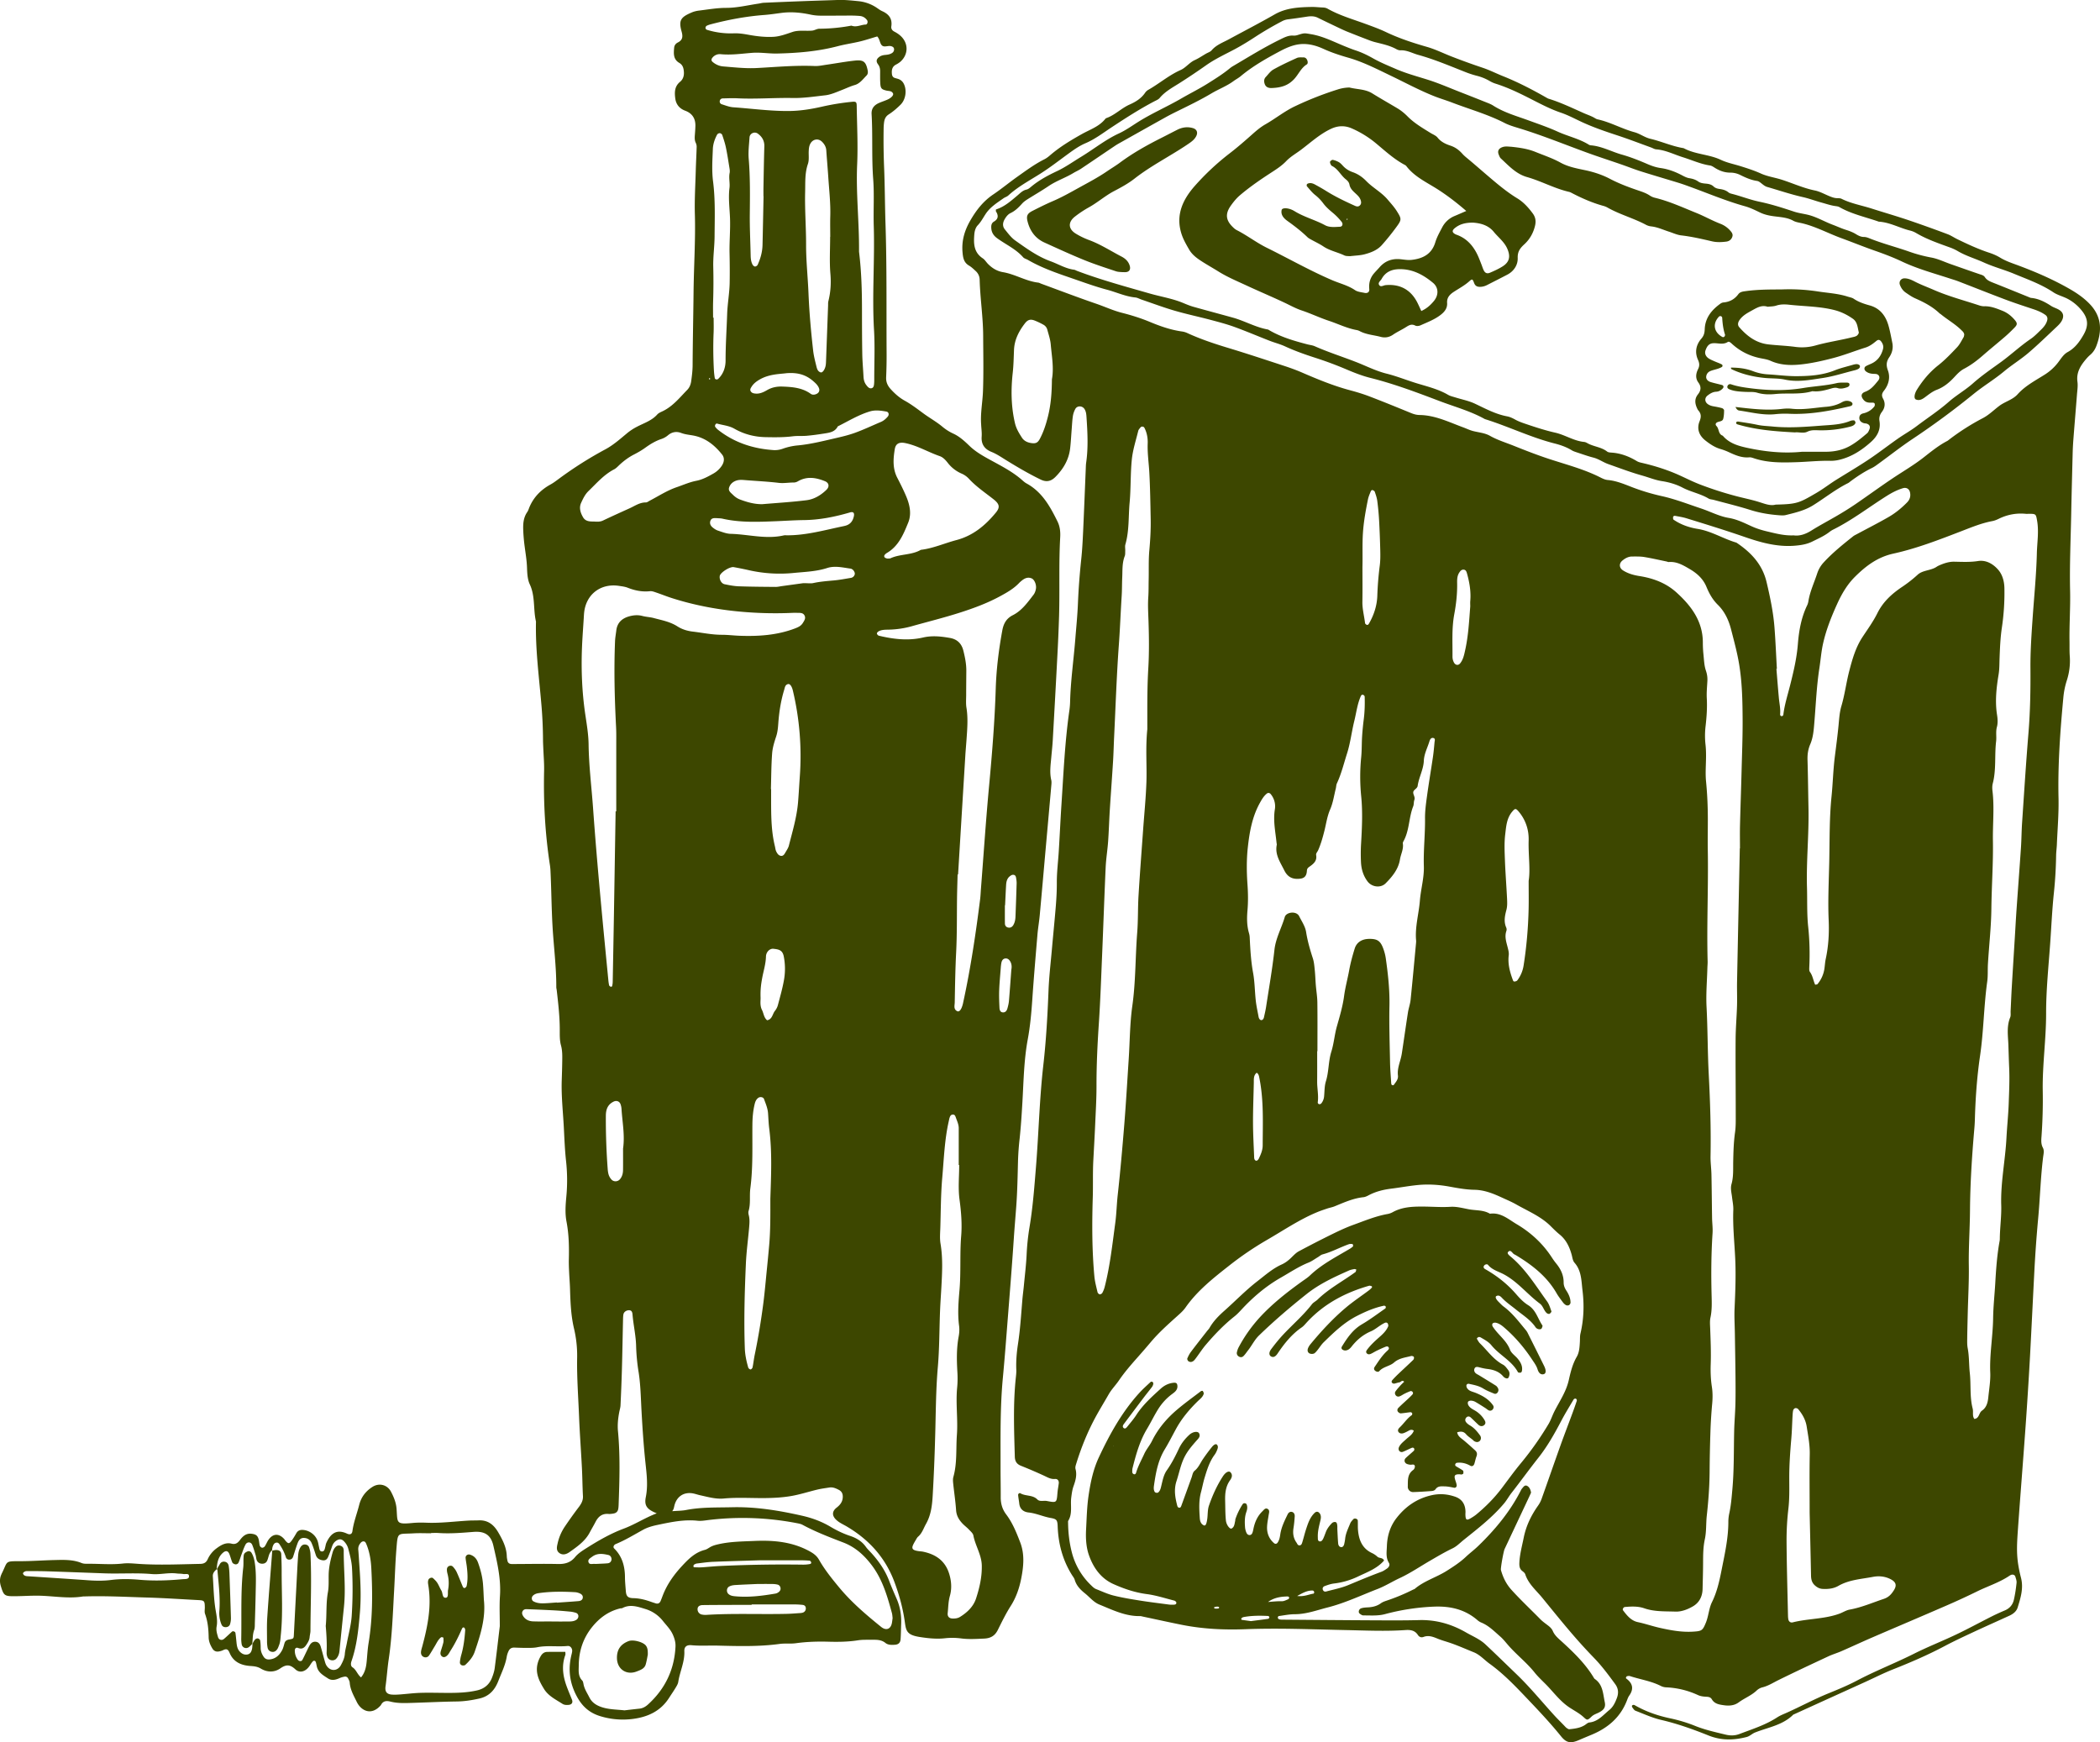<svg xmlns="http://www.w3.org/2000/svg" width="276" height="229" fill="none"><g fill="#3D4700" clip-path="url(#a)"><path d="M128.954 55.831c-.119-1.48.183-2.939.237-4.411.091-2.423.035-4.842.026-7.262-.008-2.473-.395-4.92-.462-7.387a1.56 1.56 0 0 0-.515-1.14c-.278-.258-.557-.53-.881-.72-.66-.39-.78-.96-.848-1.677-.151-1.58.251-2.94 1.051-4.313.785-1.347 1.69-2.494 2.988-3.368 1.064-.717 2.054-1.54 3.101-2.282 1.165-.825 2.312-1.68 3.596-2.326.252-.127.489-.298.703-.484 1.294-1.125 2.742-2 4.24-2.84 1.062-.593 2.293-.992 3.091-2.011a.268.268 0 0 1 .116-.082c1.141-.4 1.982-1.308 3.076-1.791.79-.35 1.52-.797 2.023-1.538.103-.152.251-.294.412-.385 1.448-.819 2.718-1.926 4.252-2.608.703-.313 1.153-.983 1.862-1.305.518-.235.992-.562 1.486-.848.248-.143.558-.234.733-.438.613-.72 1.478-1.022 2.268-1.45 2.006-1.089 4.037-2.136 6.017-3.269 1.521-.87 3.17-.948 4.842-.983.474-.01.949.052 1.425.069.24.008.467.035.685.158 1.587.897 3.339 1.394 5.037 2.018.896.33 1.788.65 2.653 1.062 1.725.823 3.543 1.417 5.376 1.943 1.106.318 2.124.828 3.184 1.244a88.979 88.979 0 0 0 4.157 1.506c.899.302 1.752.736 2.635 1.09 1.995.796 3.893 1.785 5.754 2.848.082.047.167.097.257.125 1.597.49 3.093 1.215 4.613 1.89.432.193.887.34 1.307.566.168.09.331.214.512.253 1.688.367 3.196 1.246 4.854 1.694.735.199 1.331.684 2.099.866 1.468.346 2.859.99 4.363 1.23 1.526.833 3.324.795 4.89 1.535.81.384 1.718.561 2.582.83.91.285 1.816.578 2.689.972.868.392 1.826.517 2.733.808 1.449.464 2.837 1.108 4.344 1.415.643.13 1.244.468 1.859.724.355.148.705.285 1.099.29.188.002.4.002.561.083 1.245.622 2.614.855 3.924 1.273 1.633.52 3.28.998 4.905 1.546a171.74 171.74 0 0 1 5.101 1.829c.443.165.843.445 1.271.653 1.371.664 2.749 1.31 4.203 1.785.496.162.988.373 1.432.644.618.378 1.283.625 1.955.87 2.464.901 4.876 1.926 7.152 3.23.983.563 1.925 1.202 2.719 2.048 1.531 1.633 1.573 3.462.84 5.422-.167.45-.415.854-.785 1.178a5.03 5.03 0 0 0-.509.5c-.758.88-1.381 1.798-1.208 3.067.076.556-.021 1.138-.065 1.708-.154 1.99-.324 3.977-.477 5.967a35.64 35.64 0 0 0-.09 1.849c-.069 2.66-.138 5.32-.191 7.981-.067 3.326-.218 6.654-.142 9.977.051 2.237-.116 4.462-.078 6.693.01.618-.012 1.238.031 1.854a8.374 8.374 0 0 1-.384 3.23 10.374 10.374 0 0 0-.455 2.226c-.413 4.403-.736 8.808-.637 13.239.045 2.04-.134 4.084-.218 6.126-.02.475-.09.948-.098 1.421a54.335 54.335 0 0 1-.285 4.837c-.241 2.266-.338 4.546-.502 6.82-.219 3.034-.531 6.066-.527 9.109.003 3.379-.494 6.734-.444 10.111a67.51 67.51 0 0 1-.157 5.985c-.039.517-.091 1.041.171 1.537.214.405.086.839.034 1.262-.333 2.69-.401 5.401-.654 8.097a175.754 175.754 0 0 0-.514 7.249c-.187 3.608-.358 7.217-.553 10.825a579.912 579.912 0 0 1-.428 6.975c-.125 1.897-.267 3.794-.408 5.689-.254 3.412-.524 6.824-.763 10.237-.076 1.09-.148 2.189-.082 3.275.061.984.249 1.973.496 2.931.354 1.373-.049 2.636-.438 3.903-.159.516-.597.853-1.09 1.079-1.554.711-3.117 1.403-4.666 2.125-1.293.604-2.59 1.205-3.849 1.873-2.193 1.164-4.465 2.14-6.771 3.054-1.239.492-2.433 1.099-3.648 1.652-1.862.846-3.724 1.689-5.585 2.534l-3.773 1.718c-.044.02-.095.033-.127.065-1.385 1.373-3.285 1.65-4.996 2.326-.401.158-.69.489-1.128.6-1.696.431-3.315.474-5.011-.209-2.022-.812-4.085-1.548-6.227-2.046-1.152-.268-2.248-.776-3.359-1.202-.16-.06-.276-.254-.39-.403-.053-.067-.1-.207-.066-.259.09-.136.254-.125.38-.052 1.456.834 3.003 1.368 4.658 1.718 1.1.233 2.203.563 3.274.995 1.273.514 2.639.814 3.982 1.14.593.144 1.21.157 1.829-.08 1.687-.644 3.417-1.18 4.949-2.18.395-.259.849-.431 1.283-.625 1.825-.819 3.584-1.771 5.442-2.529 1.268-.516 2.554-1.046 3.759-1.683 2.445-1.292 5.023-2.289 7.49-3.527 1.823-.916 3.732-1.662 5.575-2.541 1.588-.757 3.133-1.601 4.704-2.393a29.647 29.647 0 0 1 1.692-.772c.619-.265 1.017-.736 1.164-1.361.174-.738.28-1.495.362-2.249.03-.268-.081-.557-.162-.826-.071-.238-.352-.325-.587-.216-.043.02-.089.037-.127.063-1.348.924-2.914 1.403-4.362 2.122a94.463 94.463 0 0 1-4.292 1.97c-3.145 1.367-6.303 2.703-9.451 4.063-1.355.586-2.692 1.21-4.045 1.801-.567.247-1.167.421-1.727.683-2.201 1.029-4.403 2.056-6.58 3.133-.68.337-1.316.748-2.068.934a1.72 1.72 0 0 0-.743.403c-.7.67-1.612 1.012-2.379 1.576-.566.417-1.243.474-1.922.376-.613-.087-1.246-.169-1.605-.783-.168-.288-.443-.324-.738-.337-.382-.018-.752-.063-1.111-.23a11.048 11.048 0 0 0-4.141-1.004 1.732 1.732 0 0 1-.688-.171c-1.287-.66-2.722-.861-4.077-1.307-.122-.041-.282-.016-.411.024-.063.02-.103.14-.136.222-.008.02.053.074.089.102.833.627.965 1.357.353 2.219-.136.19-.217.423-.303.645-.841 2.175-2.451 3.569-4.56 4.46-.57.241-1.144.474-1.712.722-1.089.477-1.66.415-2.39-.489-1.527-1.893-3.207-3.648-4.881-5.406-1.408-1.479-2.844-2.931-4.516-4.136-.691-.498-1.253-1.169-2.07-1.497-1.103-.444-2.191-.936-3.32-1.304-.494-.161-.99-.301-1.474-.502-.568-.234-1.157-.456-1.801-.211-.294.112-.57.019-.748-.256-.389-.604-.969-.691-1.627-.646-2.619.182-5.237.055-7.858.002-4.39-.089-8.781-.284-13.175-.114-2.823.109-5.636-.029-8.413-.586-1.681-.338-3.354-.709-5.031-1.063-.14-.03-.282-.076-.423-.074-1.929.03-3.606-.814-5.326-1.512-.771-.313-1.276-.974-1.903-1.477-.598-.479-1.128-1.018-1.351-1.795-.063-.22-.23-.413-.355-.615-1.217-1.941-1.787-4.072-1.877-6.345-.034-.867-.108-1.013-.931-1.157-.983-.173-1.892-.61-2.894-.718-.672-.073-1.149-.442-1.227-1.182-.04-.376-.121-.747-.148-1.124-.011-.15.18-.29.284-.226.693.42 1.612.185 2.241.819.324.326.828.122 1.246.202 1.3.248 1.295.236 1.398-1.062.034-.424.124-.844.172-1.267.037-.321-.149-.593-.48-.563-.569.051-.997-.219-1.472-.44a62.928 62.928 0 0 0-3.021-1.296c-.56-.226-.787-.598-.804-1.199-.096-3.47-.235-6.94.136-10.403.035-.33.074-.663.06-.992-.048-1.147.049-2.284.221-3.413.295-1.93.414-3.876.576-5.819.052-.616.138-1.228.197-1.843.13-1.373.299-2.743.365-4.119a30.19 30.19 0 0 1 .372-3.544c.444-2.63.638-5.282.854-7.938.362-4.455.457-8.925.965-13.372.371-3.257.555-6.534.684-9.814.07-1.802.283-3.6.441-5.399.171-1.941.371-3.881.527-5.823.079-.995.129-1.995.124-2.992-.007-1.335.164-2.656.248-3.984.131-2.087.223-4.176.36-6.262.27-4.127.453-8.263 1.04-12.364.054-.376.087-.756.096-1.137.069-2.76.465-5.493.683-8.24.125-1.564.283-3.127.347-4.694.081-1.95.23-3.891.436-5.832.131-1.228.191-2.465.249-3.7.125-2.706.228-5.414.342-8.122.012-.285.014-.572.055-.854.287-1.991.177-3.983.044-5.977-.026-.384-.057-.754-.282-1.086-.29-.428-.948-.437-1.192.02-.154.287-.27.614-.318.935-.086.562-.108 1.135-.154 1.703-.069.852-.108 1.707-.208 2.556-.176 1.477-.893 2.687-1.931 3.733-.572.576-1.174.717-1.937.348-1.551-.75-3.03-1.62-4.492-2.52-.65-.4-1.272-.834-1.989-1.123-.889-.359-1.35-.996-1.276-2 .039-.518-.042-1.045-.067-1.567l.003.006Zm17.353 134.229-.002.079s-.032-.056-.029-.054l.099.024-.068-.049Zm35.596 15.057c-.907 1.059-2.232 1.531-3.432 2.108a9.982 9.982 0 0 1-3.142.911c-.422.049-.837.197-1.238.344-.164.061-.309.233-.237.458.069.214.238.304.442.249.966-.262 1.964-.45 2.881-.832 1.451-.603 2.897-1.212 4.371-1.757.264-.097.506-.265.741-.426.26-.177.419-.481.259-.739-.441-.712-.295-1.479-.27-2.221.045-1.351.435-2.621 1.279-3.697 1.177-1.503 2.655-2.539 4.572-2.976 1.078-.245 2.077-.162 3.088.179.928.312 1.355.991 1.389 1.942.005.142-.013.286-.009.428.023.743.161.809.833.39.203-.126.406-.255.589-.406 1.251-1.034 2.384-2.176 3.366-3.478.828-1.1 1.632-2.219 2.514-3.283a40.97 40.97 0 0 0 3.615-5.125c.313-.523.499-1.122.779-1.675.68-1.341 1.545-2.578 1.889-4.105.233-1.035.491-2.107 1.046-3.064.339-.584.371-1.271.412-1.938.024-.379-.007-.77.079-1.133.444-1.874.498-3.788.266-5.664-.15-1.223-.118-2.576-1.041-3.622-.253-.288-.279-.693-.382-1.061-.282-1.019-.717-1.958-1.573-2.654-.405-.331-.781-.7-1.15-1.071-1.302-1.312-3.006-2.001-4.573-2.892-.61-.346-1.28-.625-1.927-.924-1.122-.516-2.271-.975-3.55-.996-1.098-.019-2.174-.214-3.259-.413-1.399-.258-2.832-.352-4.269-.205-1.141.116-2.267.326-3.401.467-1.061.131-2.056.381-2.995.878-.208.111-.437.222-.666.246-1.353.142-2.567.7-3.802 1.203-.306.125-.641.18-.957.286-.451.152-.905.302-1.345.486-2.343.976-4.438 2.407-6.622 3.667a42.165 42.165 0 0 0-4.937 3.361c-2.089 1.642-4.188 3.297-5.736 5.514-.296.422-.703.775-1.091 1.124-1.204 1.083-2.415 2.16-3.458 3.4-.551.655-1.111 1.3-1.678 1.941-.881.995-1.764 2.003-2.51 3.098-.428.629-.969 1.166-1.347 1.828-.517.905-1.065 1.801-1.568 2.705-1.155 2.075-2.05 4.283-2.745 6.561-.054.176-.094.387-.048.557.211.782.007 1.507-.253 2.228-.18.497-.245 1.012-.311 1.532-.129 1.011.19 2.08-.39 3.036-.044.072-.025.187-.024.281.014 1.335.175 2.674.51 3.941a9.09 9.09 0 0 0 2.507 4.256c.209.202.404.405.675.51.752.291 1.49.645 2.268.84 1.143.285 2.312.477 3.477.663 1.271.203 2.55.357 3.825.526.189.025.382.025.572.02.189-.006.413-.024.395-.276-.006-.097-.16-.235-.27-.263-1.202-.305-2.395-.698-3.617-.857-1.543-.202-2.975-.688-4.37-1.311-1.675-.748-2.662-2.178-3.233-3.808-.37-1.053-.436-2.239-.373-3.385.08-1.471.109-2.954.321-4.408.253-1.735.608-3.465 1.363-5.075 1.416-3.023 3.023-5.93 5.285-8.426.477-.527 1.013-1.001 1.533-1.489.041-.039.193-.017.248.03.058.047.096.167.081.243a.979.979 0 0 1-.158.389c-.343.456-.708.896-1.054 1.352a904.523 904.523 0 0 0-2.656 3.533c-.118.157-.21.352-.044.509.185.177.357.013.469-.124.418-.518.857-1.024 1.218-1.581.865-1.336 2.033-2.386 3.196-3.442.466-.424 1.015-.707 1.657-.779.196-.022.416-.022.495.172a.91.91 0 0 1 .017.549c-.113.388-.455.595-.757.826a7.216 7.216 0 0 0-1.724 1.891c-.532.841-.96 1.748-1.473 2.602-.97 1.613-1.463 3.394-1.915 5.193-.034.137-.029.283-.035.425-.006.148.042.274.186.342.187.087.288-.066.321-.181.252-.869.697-1.65 1.067-2.467.279-.615.727-1.112 1.02-1.706.79-1.604 1.922-2.945 3.272-4.094 1.012-.861 2.095-1.638 3.151-2.445.062-.047.234-.065.252-.035.067.112.152.266.122.375-.118.435-.494.69-.795.986-1.124 1.103-2.123 2.297-2.875 3.686-.475.878-.927 1.771-1.445 2.623-.89 1.465-1.182 3.096-1.417 4.747-.039.273-.063.564.084.834.076.14.365.186.487.076.267-.243.319-.573.398-.894.171-.692.301-1.419.715-2.002.638-.9 1.129-1.87 1.594-2.86.328-.697.807-1.294 1.372-1.811.455-.418 1.109-.502 1.275-.194.232.432-.124.719-.359.988-.532.61-1.056 1.211-1.453 1.931-.584 1.059-.781 2.228-1.15 3.349-.371 1.125-.187 2.146.082 3.207.036.139.081.271.243.3.181.033.25-.1.299-.234l1.356-3.738c.112-.31.137-.672.411-.894.501-.406.725-.994 1.069-1.504.374-.55.77-1.087 1.189-1.603.308-.38.565-.448.69-.275.168.232.075.46-.008.675-.084.22-.194.437-.334.626-.663.899-.984 1.946-1.302 2.99-.194.634-.309 1.291-.482 1.931-.303 1.124-.233 2.265-.157 3.402.025.374.128.76.531.947.223.102.367-.17.457-.894.07-.564.034-1.162.214-1.688.462-1.348 1.05-2.65 1.829-3.853.36-.557.79-.769 1.007-.536.333.359.143.757-.063 1.046-.593.83-.666 1.757-.641 2.716.023.854.01 1.713.097 2.561.063.608.535 1.181.748 1.065.385-.208.379-.622.471-.98.023-.091.008-.194.038-.281a8.737 8.737 0 0 1 .934-1.919c.078-.121.203-.177.364-.128.17.051.195.191.225.324.064.289-.007.564-.102.837-.222.645-.214 1.311-.163 1.976.018.231.076.468.165.682.07.167.188.341.412.349.227.008.343-.154.405-.331.079-.222.112-.459.166-.69.191-.799.531-1.516 1.132-2.1.205-.199.386-.498.702-.308.29.175.168.502.125.78-.079.516-.191 1.032-.212 1.551-.034.844.251 1.585.905 2.153.17.148.354.122.482-.062.222-.321.292-.694.348-1.075.139-.95.564-1.802.977-2.654.109-.226.326-.376.582-.299.257.076.352.332.339.572-.03.521-.081 1.042-.162 1.557-.107.688-.013 1.322.397 1.899.106.148.146.362.383.364.243.001.314-.203.367-.372.183-.587.323-1.186.514-1.769.251-.766.505-1.537 1.11-2.122.146-.141.332-.213.512-.098.111.071.21.2.257.324.124.328.025.656-.054.98-.157.647-.313 1.295-.287 1.969.009.229-.034.54.271.568.249.024.383-.241.48-.456.116-.26.209-.53.312-.797.175-.452.473-.824.806-1.165a.557.557 0 0 1 .378-.136c.248.006.277.232.304.413.028.186.008.379.017.569.032.615.052 1.233.108 1.847.023.24.16.487.438.476.185-.007.311-.205.354-.401.051-.231.1-.465.124-.7.075-.724.402-1.364.668-2.022.084-.21.26-.39.42-.561.154-.165.559-.038.572.18.025.425-.008.853.03 1.276.116 1.298.556 2.405 1.839 3.007.256.12.502.284.708.477.248.233.683.082.879.502l-.004.002Zm53.829-134.748c.809.112 1.584-.161 2.345-.639 1.128-.708 2.315-1.325 3.464-2.003a40.249 40.249 0 0 0 2.288-1.438c1.646-1.126 3.258-2.305 4.914-3.415 1.344-.9 2.748-1.713 4.027-2.709 1.012-.79 2.004-1.607 3.153-2.204.084-.043.157-.108.233-.167a30.548 30.548 0 0 1 4.448-2.835c.815-.428 1.447-1.076 2.167-1.615.755-.565 1.754-.799 2.4-1.519 1.009-1.123 2.333-1.804 3.572-2.589a6.667 6.667 0 0 0 1.764-1.614c.373-.487.698-1.047 1.243-1.345.971-.53 1.564-1.363 2.09-2.281.66-1.155.617-2.1-.206-3.133a5.953 5.953 0 0 0-1.832-1.555c-.633-.345-1.35-.5-1.942-.895-1.599-1.066-3.403-1.698-5.155-2.426-1.308-.544-2.692-.903-3.989-1.493-1.126-.512-2.329-.85-3.404-1.486a6.197 6.197 0 0 0-1.034-.481c-1.519-.55-3.046-1.074-4.447-1.9a2.942 2.942 0 0 0-.793-.322c-1.38-.335-2.642-1.078-4.091-1.168-.046-.003-.091-.027-.136-.043-1.704-.586-3.484-.969-5.069-1.876-.158-.09-.363-.109-.55-.136-.615-.089-1.197-.294-1.791-.456-.824-.225-1.621-.533-2.463-.722-1.578-.356-3.117-.88-4.674-1.33-.429-.124-.709-.474-1.074-.694a.733.733 0 0 0-.266-.098c-.816-.118-1.544-.456-2.275-.817a2.911 2.911 0 0 0-1.247-.274c-.7-.002-1.309-.21-1.895-.555-.246-.145-.494-.343-.761-.384-1.239-.187-2.367-.71-3.546-1.078-1.172-.365-2.276-.947-3.53-1.045-.228-.018-.445-.162-.67-.244-1.479-.535-2.948-1.103-4.442-1.593-1.585-.52-3.159-1.057-4.672-1.76-.906-.421-1.794-.9-2.736-1.22-1.271-.43-2.454-1.038-3.636-1.642-1.61-.824-3.221-1.63-4.954-2.174a3.666 3.666 0 0 1-.78-.351 6.382 6.382 0 0 0-1.717-.692 12.4 12.4 0 0 1-1.494-.492c-2.038-.804-4.053-1.661-6.173-2.248-.773-.214-1.485-.64-2.329-.6-.18.009-.383-.064-.545-.153-.89-.491-1.874-.684-2.842-.932a7.383 7.383 0 0 1-.81-.27 178.52 178.52 0 0 1-2.794-1.093c-.441-.179-.871-.385-1.3-.59-.86-.409-1.72-.82-2.574-1.241-.452-.224-.916-.222-1.397-.15-.849.129-1.698.257-2.55.361a2.26 2.26 0 0 0-.804.27 43.06 43.06 0 0 0-3.332 1.94c-.911.596-1.834 1.175-2.801 1.693-1.255.672-2.553 1.262-3.735 2.086a86.53 86.53 0 0 1-3.676 2.461c-.873.546-1.809 1.062-2.496 1.886-.172.206-.469.318-.72.45-1.942 1.02-3.778 2.206-5.608 3.413-1.109.732-2.178 1.553-3.413 2.08-.756.322-1.419.775-2.076 1.25-1.272.921-2.511 1.894-3.834 2.736-1.448.92-2.969 1.723-4.246 2.89-.171.156-.423.22-.616.356-.851.598-1.742 1.149-2.338 2.04-.341.51-.616 1.058-1.054 1.514-.286.298-.414.735-.452 1.18-.104 1.223-.081 2.383 1.11 3.167.269.177.445.49.678.727.547.556 1.187.956 1.97 1.088 1.603.269 3.011 1.183 4.637 1.375.138.016.268.098.402.147 2.416.885 4.82 1.807 7.254 2.64 1.126.385 2.203.893 3.368 1.187 1.242.314 2.478.703 3.66 1.195 1.369.569 2.746 1.053 4.219 1.256.233.032.471.103.685.201 1.734.8 3.538 1.4 5.365 1.953 2.459.744 4.899 1.554 7.34 2.355.815.267 1.626.558 2.412.9 2.056.89 4.123 1.74 6.295 2.32.872.232 1.74.497 2.581.82 1.823.699 3.631 1.438 5.438 2.178.361.147.714.245 1.105.25 2.054.028 3.865.937 5.73 1.623.439.161.857.374 1.322.49.737.187 1.524.243 2.196.622 1.002.566 2.099.897 3.157 1.321 1.501.603 3.012 1.19 4.548 1.698 2.3.76 4.656 1.357 6.83 2.464.295.15.619.298.941.326 1.064.09 2.048.492 3.008.865a27.62 27.62 0 0 0 4.078 1.246c1.761.388 3.462 1.053 5.18 1.627 1.22.407 2.394 1.036 3.643 1.244 1.119.186 2.071.68 3.047 1.12.66.296 1.329.5 2.012.66 1.11.26 2.219.569 3.468.513l-.001.002Zm2.831 59.066c.138-.036.265-.029.312-.087a4.088 4.088 0 0 0 .909-2.041c.059-.423.082-.853.172-1.27.363-1.686.46-3.4.384-5.108-.118-2.664.034-5.32.083-7.979.05-2.755.014-5.513.293-8.261.177-1.747.215-3.51.436-5.251.173-1.366.353-2.73.486-4.1.082-.848.133-1.72.373-2.528.447-1.508.635-3.066 1.026-4.58.404-1.562.842-3.118 1.748-4.495.678-1.03 1.414-2.04 1.958-3.14.752-1.516 1.93-2.572 3.292-3.482a17.28 17.28 0 0 0 2.011-1.582c.665-.602 1.719-.519 2.483-1.033.119-.08.248-.145.379-.201.616-.267 1.264-.479 1.931-.466 1.047.02 2.082.077 3.133-.088 1.08-.169 2.002.4 2.656 1.155.546.632.787 1.502.808 2.385a31.092 31.092 0 0 1-.339 5.257c-.194 1.323-.247 2.647-.297 3.976-.027.711-.01 1.433-.126 2.132-.294 1.776-.488 3.544-.201 5.343.081.51.112 1.072-.021 1.56-.176.642-.031 1.273-.105 1.886-.222 1.841.034 3.717-.44 5.537-.082.313-.078.667-.038.993.261 2.181.021 4.367.057 6.551.049 2.985-.171 5.975-.204 8.964-.028 2.427-.313 4.832-.453 7.249-.043.758.014 1.527-.09 2.275-.451 3.248-.468 6.532-.945 9.783-.414 2.817-.609 5.67-.685 8.523a19.6 19.6 0 0 1-.074 1.137c-.306 3.55-.536 7.11-.561 10.669-.018 2.423-.194 4.84-.155 7.265.032 2.04-.088 4.081-.138 6.122-.028 1.14-.059 2.281-.073 3.421-.005.426-.016.863.063 1.278.206 1.081.158 2.181.277 3.264.17 1.556-.022 3.141.377 4.675.117.448-.083.944.218 1.361.664-.06.582-.798 1.005-1.089.603-.416.764-1.072.832-1.745.109-1.086.301-2.179.256-3.26-.1-2.388.342-4.737.377-7.114.022-1.565.196-3.127.285-4.691.106-1.85.239-3.694.573-5.519.025-.139.021-.285.023-.427.027-1.423.229-2.835.185-4.266-.09-2.954.53-5.861.686-8.804.079-1.514.243-3.029.297-4.55.055-1.558.13-3.111.061-4.675-.043-.99-.069-1.985-.103-2.978-.041-1.221-.256-2.456.235-3.654.103-.249.045-.564.059-.849.051-1.044.091-2.088.152-3.131.128-2.182.267-4.363.401-6.545.076-1.233.141-2.468.227-3.7.189-2.699.397-5.397.578-8.097.073-1.091.075-2.186.149-3.276.266-3.933.514-7.867.838-11.795.234-2.842.278-5.682.259-8.532-.015-2.228.14-4.461.296-6.686.196-2.796.479-5.587.547-8.39.034-1.421.281-2.837.036-4.266-.151-.885-.147-.93-1.052-.93-.143 0-.287.017-.429.003-1.269-.126-2.466.108-3.606.673-.254.125-.53.23-.806.283-1.413.264-2.741.815-4.062 1.325-2.937 1.133-5.874 2.273-8.945 2.95-2.079.458-3.61 1.624-5.038 3.042-1.027 1.021-1.746 2.256-2.338 3.56-.764 1.683-1.448 3.392-1.856 5.21-.24 1.07-.318 2.153-.484 3.227-.366 2.352-.46 4.721-.658 7.084-.083.992-.145 2.003-.54 2.923-.294.682-.385 1.35-.363 2.076.063 2.088.081 4.177.126 6.266.076 3.513-.298 7.016-.196 10.529.05 1.708-.023 3.428.157 5.122.192 1.805.23 3.596.142 5.401-.008.183-.008.415.091.548.375.504.43 1.139.688 1.678h-.005Zm-9.906-17.926h.024c0-.998-.02-1.997.004-2.994.057-2.328.143-4.655.203-6.982.06-2.328.154-4.656.141-6.983-.013-2.421-.059-4.839-.458-7.246-.257-1.553-.671-3.058-1.058-4.572-.308-1.206-.836-2.35-1.736-3.232-.7-.687-1.138-1.484-1.503-2.367-.432-1.042-1.211-1.76-2.197-2.337-.874-.512-1.706-1.01-2.765-.923-.088.007-.182-.051-.275-.07-.979-.202-1.953-.428-2.938-.59-.514-.083-1.048-.063-1.572-.066-.502-.004-.922.223-1.297.532-.474.39-.436.967.091 1.3.655.414 1.384.618 2.148.738 1.814.286 3.493.909 4.868 2.157 1.956 1.773 3.469 3.794 3.465 6.598-.001.522.027 1.047.082 1.565.074.704.092 1.436.316 2.095.16.47.224.904.198 1.38-.04.76-.119 1.523-.077 2.279.068 1.241-.022 2.47-.164 3.698a10.67 10.67 0 0 0-.001 2.416c.052.47.065.945.066 1.418.002 1.139-.111 2.287.004 3.413a48.56 48.56 0 0 1 .21 3.401c.058 1.852-.017 3.706.017 5.559.087 4.892-.151 9.783-.022 14.676.008.284-.025.57-.032.854-.045 1.708-.197 3.42-.109 5.12.153 2.935.134 5.874.285 8.81.187 3.602.307 7.209.239 10.82-.015.804.103 1.61.12 2.416.039 1.901.05 3.803.082 5.703.01.664.107 1.331.063 1.99-.178 2.706-.196 5.412-.127 8.12.025.994.064 1.992-.149 2.984-.098.454-.054.945-.036 1.418.058 1.568.124 3.132.07 4.703-.034.992 0 1.989.154 2.983.108.697.108 1.426.047 2.13a64.714 64.714 0 0 0-.215 3.115 199.018 199.018 0 0 0-.132 5.984c-.017 1.896-.161 3.797-.369 5.683-.115 1.042-.037 2.101-.259 3.121-.226 1.036-.223 2.072-.229 3.117-.005 1.141-.038 2.281-.066 3.422-.023.974-.428 1.782-1.26 2.269-.695.407-1.508.723-2.303.696-1.371-.047-2.765.028-4.104-.436-.822-.285-1.69-.246-2.548-.17-.183.016-.342.304-.243.434.519.683 1.058 1.368 1.954 1.557.976.206 1.915.535 2.891.754 1.453.326 2.882.589 4.378.495 1.132-.07 1.24-.145 1.66-1.16.368-.887.398-1.884.812-2.723.664-1.349.976-2.777 1.26-4.217.415-2.094.891-4.182.889-6.337 0-.377.047-.762.128-1.131.224-1.025.303-2.068.398-3.109.233-2.558.18-5.124.239-7.687.027-1.186.135-2.37.164-3.557.03-1.234.02-2.47.009-3.705-.018-1.853-.053-3.705-.081-5.557-.016-1.092-.088-2.186-.039-3.275.099-2.185.186-4.368.086-6.555-.097-2.133-.336-4.261-.252-6.403.023-.562-.101-1.132-.167-1.697-.066-.565-.23-1.148-.073-1.698.278-.984.207-1.979.227-2.973.026-1.283.059-2.562.241-3.839.112-.795.092-1.611.091-2.418 0-3.279-.037-6.559-.015-9.837.009-1.471.142-2.941.185-4.412.03-1.044-.017-2.089.004-3.133.115-5.844.24-11.687.361-17.531l-.003-.001Zm-55.509 26.659h-.033c0 1.33.007 2.661-.003 3.992-.006.902.202 1.796.081 2.702-.02.155.079.276.244.277a.339.339 0 0 0 .229-.12c.21-.266.326-.572.359-.915.063-.66.042-1.35.236-1.972.396-1.275.314-2.619.714-3.896.339-1.08.421-2.238.73-3.329.374-1.32.765-2.621.948-3.994.149-1.12.456-2.226.661-3.346.178-.977.439-1.943.734-2.892.255-.822.946-1.246 1.855-1.267 1.067-.023 1.501.233 1.865 1.187.169.441.299.909.365 1.375.293 2.071.524 4.141.48 6.246-.05 2.468.033 4.939.079 7.409.017.901.094 1.802.149 2.702.005.093.018.21.076.267.05.049.226.066.25.031.262-.384.627-.734.562-1.258-.083-.682.114-1.319.294-1.96.089-.319.173-.642.222-.969.271-1.783.521-3.568.798-5.35.088-.562.292-1.11.35-1.673.254-2.456.476-4.917.707-7.375.014-.142.03-.286.017-.428-.161-1.774.357-3.484.497-5.23.122-1.514.57-3.002.521-4.523-.067-2.095.179-4.176.155-6.268-.011-.991.129-1.989.264-2.977.231-1.693.52-3.377.769-5.068.097-.658.158-1.32.216-1.982.018-.207.151-.513-.19-.57-.286-.047-.417.24-.479.445-.257.849-.697 1.639-.737 2.56-.048 1.146-.654 2.168-.811 3.298-.048.347-.506.491-.571.782-.074.331.284.665.136 1.07-.095.262-.049.578-.151.836-.594 1.496-.482 3.186-1.296 4.619a.47.47 0 0 0-.066.275c.114.739-.266 1.388-.378 2.086-.205 1.278-1.001 2.247-1.874 3.13-.662.67-1.824.51-2.388-.241-.563-.751-.818-1.614-.862-2.53a22.491 22.491 0 0 1 .012-2.422c.124-2.089.225-4.174.013-6.266a25.88 25.88 0 0 1 .004-5.124c.088-.897.061-1.804.117-2.705a36.61 36.61 0 0 1 .22-2.267c.125-.993.151-1.989.12-2.987-.002-.07-.089-.16-.16-.203-.161-.097-.288.016-.343.14-.467 1.048-.592 2.187-.865 3.288-.351 1.422-.509 2.883-.959 4.287-.419 1.31-.739 2.649-1.325 3.904-.097.207-.089.462-.147.691-.232.916-.364 1.877-.738 2.733-.398.912-.521 1.875-.757 2.811-.22.874-.461 1.731-.822 2.554-.094.214-.307.398-.263.644.133.749-.338 1.138-.859 1.503-.195.138-.341.248-.356.545-.034.672-.32.972-.856 1.042-.987.129-1.667-.178-2.116-1.091-.518-1.051-1.249-2.056-.99-3.343.018-.089-.017-.189-.026-.283-.149-1.459-.463-2.902-.223-4.391a2.5 2.5 0 0 0-.551-2.012c-.141-.172-.347-.19-.506-.062-.413.334-.669.782-.924 1.245-1.01 1.83-1.358 3.849-1.577 5.867-.173 1.599-.155 3.235-.04 4.842.081 1.146.097 2.274-.002 3.412-.087 1.001-.086 1.993.199 2.97.053.181.087.373.096.561.075 1.561.159 3.115.444 4.663.223 1.21.219 2.46.357 3.687.08.706.239 1.402.367 2.103.036.199.155.403.333.424.185.021.326-.166.37-.365.101-.463.214-.925.285-1.393.38-2.488.818-4.97 1.093-7.469.17-1.553.937-2.876 1.36-4.327.192-.658 1.532-.832 1.893-.1.335.68.793 1.324.911 2.079.185 1.18.515 2.312.882 3.443.159.49.2 1.024.254 1.543.068.66.085 1.324.139 1.986.062.758.193 1.513.203 2.271.028 2.138.01 4.278.01 6.417l-.001-.001ZM150.79 95.821v-1.978c-.003-1.992.009-3.98.128-5.972.124-2.083.097-4.18.027-6.267-.035-1.044-.099-2.082-.027-3.127.052-.757.033-1.518.051-2.278.03-1.28-.03-2.561.085-3.845.123-1.37.207-2.751.18-4.126-.04-2.038-.069-4.077-.179-6.115-.069-1.276-.265-2.544-.214-3.837.025-.668-.096-1.42-.446-2.066-.086-.156-.373-.19-.486-.045-.116.148-.269.295-.311.467-.304 1.243-.711 2.479-.842 3.742-.195 1.883-.117 3.794-.291 5.68-.17 1.835-.038 3.701-.557 5.503-.075.262-.009.562-.02.844-.01.233.016.485-.066.694-.355.913-.286 1.868-.329 2.812-.037.807-.021 1.616-.072 2.421-.135 2.13-.215 4.263-.37 6.393-.292 4.024-.426 8.06-.621 12.091-.053 1.092-.076 2.184-.144 3.275-.132 2.131-.293 4.261-.427 6.391-.086 1.374-.122 2.752-.221 4.125-.081 1.132-.27 2.258-.322 3.39-.174 3.791-.3 7.585-.46 11.377-.128 3.036-.231 6.075-.433 9.107-.184 2.748-.316 5.494-.312 8.25.002 1.755-.107 3.51-.183 5.264-.066 1.517-.156 3.032-.236 4.548-.084 1.611-.022 3.223-.071 4.837-.106 3.46-.108 6.932.211 10.388.065.701.256 1.393.415 2.083.026.115.174.264.284.281.105.018.288-.087.344-.189.135-.246.243-.516.313-.789.703-2.759 1.008-5.586 1.389-8.398.164-1.219.187-2.458.323-3.686.344-3.109.618-6.227.869-9.346.227-2.839.391-5.683.576-8.526.151-2.322.147-4.664.472-6.962.455-3.212.391-6.444.645-9.661.126-1.608.075-3.229.172-4.841.174-2.89.398-5.777.604-8.665.148-2.083.36-4.165.433-6.251.077-2.228-.136-4.462.121-6.993h-.002Zm55.409 131.474c.929-.084 1.534-.206 2.076-.541.201-.125.398-.328.612-.35 1.152-.119 1.815-.985 2.619-1.635.496-.401.762-.957.986-1.545.257-.675.225-1.274-.219-1.878-.873-1.189-1.743-2.371-2.778-3.435a71.219 71.219 0 0 1-3.07-3.382c-1.266-1.481-2.487-2.999-3.719-4.507-.807-.987-1.828-1.821-2.244-3.095-.053-.165-.226-.309-.375-.421-.398-.302-.418-.714-.396-1.154.057-1.096.349-2.144.563-3.213.316-1.583.986-2.958 1.902-4.253a3.64 3.64 0 0 0 .456-.877c.829-2.323 1.633-4.654 2.464-6.977.511-1.43 1.058-2.846 1.584-4.271.197-.533.386-1.07.565-1.61.046-.136-.009-.285-.164-.318-.071-.015-.203.047-.241.113-.553.936-1.127 1.863-1.632 2.825-.881 1.678-1.797 3.309-2.987 4.818-1.204 1.527-2.35 3.109-3.548 4.647-.35.448-.613.945-.986 1.388-1.544 1.833-3.424 3.282-5.277 4.767-.482.387-.927.859-1.472 1.12-1.033.494-2.01 1.075-2.996 1.647-1.312.761-2.561 1.616-3.952 2.263-.982.456-1.898 1.041-2.93 1.441-2.169.84-4.277 1.843-6.543 2.421-1.423.362-2.808.886-4.315.89-.708.001-1.417.148-2.123.244-.051.007-.125.14-.119.208.008.076.083.181.152.206.129.045.276.057.416.057 4.056.033 8.113.068 12.169.088 1.953.009 3.907.022 5.858-.03 2.217-.058 4.251.53 6.141 1.622.862.498 1.81.878 2.546 1.567 1.387 1.299 2.744 2.63 4.113 3.947 1.751 1.685 3.285 3.567 4.917 5.36.479.527.997 1.02 1.484 1.54.215.23.467.313.464.314l-.001-.001Zm27.331-139.39c-.02 0-.04.002-.059.003.106 1.276.204 2.552.322 3.827.065.708.229 1.406.166 2.126-.012.13.053.293.238.268.069-.008.175-.1.183-.164.155-1.324.563-2.589.888-3.874.453-1.79.877-3.58 1.024-5.437.138-1.747.444-3.482 1.221-5.092.082-.169.134-.358.164-.544.205-1.275.765-2.44 1.159-3.657a3.935 3.935 0 0 1 .87-1.46c1.165-1.261 2.499-2.334 3.838-3.4.147-.117.325-.198.492-.288 1.383-.742 2.783-1.454 4.143-2.234.91-.522 1.725-1.186 2.463-1.938.365-.372.492-.8.392-1.303-.096-.477-.473-.709-.941-.567-.736.223-1.413.57-2.062.976-2.377 1.49-4.599 3.224-7.126 4.476a2.94 2.94 0 0 0-.48.311c-.686.528-1.477.871-2.244 1.252-.732.363-1.515.48-2.341.545-2.301.18-4.458-.433-6.563-1.162-2.523-.873-5.07-1.656-7.618-2.443-.497-.153-1.018-.231-1.532-.327-.07-.013-.222.069-.228.12-.017.128-.021.335.055.387.953.654 2.036 1.03 3.159 1.211 1.819.293 3.367 1.3 5.1 1.806 1.916 1.276 3.414 2.858 3.963 5.181.469 1.984.89 3.977 1.045 6.01.136 1.795.21 3.594.311 5.391h-.002Zm4.309 110.922c0-2.83-.033-5.252.014-7.672.024-1.248-.214-2.455-.405-3.668-.135-.854-.562-1.611-1.12-2.277a.46.46 0 0 0-.382-.124c-.11.025-.247.169-.272.282-.061.275-.072.562-.088.845-.053.948-.072 1.898-.154 2.844-.146 1.699-.271 3.397-.272 5.104 0 1.375.047 2.746-.112 4.123a35.269 35.269 0 0 0-.243 4.26c.02 3.275.119 6.55.189 9.825.003.142.015.285.034.425.046.323.276.53.594.449 2.028-.511 4.17-.416 6.154-1.148.445-.164.864-.446 1.321-.528 1.56-.28 2.998-.911 4.484-1.408.673-.225 1.029-.647 1.351-1.171.381-.62.249-1.041-.416-1.399-.745-.401-1.565-.476-2.367-.323-1.534.292-3.128.373-4.532 1.182-.638.366-1.354.438-2.081.398-.398-.023-.717-.197-1.014-.466-.39-.353-.49-.784-.5-1.28-.058-2.894-.127-5.787-.183-8.273Zm-99.586-148.97c.275-1.48-.021-3.036-.156-4.594-.057-.653-.281-1.294-.452-1.935a1.05 1.05 0 0 0-.522-.654 9.573 9.573 0 0 0-1.161-.551c-.541-.202-.89-.096-1.255.376-.8 1.034-1.383 2.16-1.438 3.502-.041.997-.056 1.997-.166 2.987-.246 2.232-.224 4.438.294 6.642.171.725.536 1.309.915 1.9.263.41.696.628 1.198.703.601.09.868-.01 1.161-.561.489-.923.805-1.91 1.058-2.922.397-1.577.509-3.183.524-4.895v.001Zm62.656 65.927c.246-1.522-.056-3.42 0-5.316.041-1.378-.389-2.718-1.331-3.819-.367-.43-.474-.4-.861.072-.707.862-.764 1.931-.888 2.938-.138 1.12-.082 2.271-.039 3.406.063 1.701.2 3.4.282 5.101.022.471.036.966-.083 1.414-.211.795-.376 1.562-.022 2.356.053.12.06.295.016.42-.268.771-.003 1.489.18 2.221.08.318.166.66.128.977-.137 1.118.134 2.155.514 3.186.053.144.088.283.247.272.128-.009.298-.061.369-.155.436-.577.71-1.236.823-1.945.392-2.481.605-4.98.661-7.491.024-1.089.004-2.18.004-3.638v.001Zm-21.845-41.24c0 1.516.019 3.034-.007 4.55-.017.958.239 1.875.35 2.813.009.072.1.152.172.196.165.1.276-.021.344-.14.648-1.127 1.047-2.34 1.095-3.638a41.76 41.76 0 0 1 .32-3.964c.086-.654.083-1.326.068-1.988-.03-1.326-.08-2.652-.153-3.976-.047-.85-.127-1.7-.238-2.546-.054-.416-.197-.824-.335-1.224-.035-.101-.197-.18-.316-.219-.047-.015-.175.093-.205.169-.138.351-.297.702-.372 1.07-.291 1.438-.554 2.88-.655 4.35-.103 1.517-.027 3.031-.068 4.547Zm14.169 5.157c0-.237-.018-.476.002-.711.107-1.25-.103-2.46-.441-3.654-.066-.234-.163-.455-.454-.462-.274-.006-.421.188-.553.39-.275.421-.287.897-.277 1.374.027 1.383-.129 2.762-.379 4.104-.343 1.847-.216 3.687-.233 5.531-.003.285.055.56.199.82.191.347.56.403.8.108.407-.5.526-1.106.66-1.709.428-1.907.526-3.85.676-5.79V79.7Zm-28.067 61.301c-.43.35-.371.838-.38 1.31-.036 1.759-.11 3.516-.105 5.275.004 1.52.096 3.038.151 4.558.007.2.08.402.29.423.096.01.256-.142.311-.256.268-.557.519-1.123.521-1.761.007-2.94.151-5.888-.426-8.801-.055-.278-.082-.571-.362-.748Zm-.756 72.078c.7-.09 1.493-.189 2.285-.304.057-.008.131-.134.134-.206.001-.055-.097-.16-.155-.163-1.087-.056-2.172-.056-3.246.146a.641.641 0 0 0-.246.132c-.03.023-.04.086-.04.132 0 .033.029.09.052.093.37.056.741.105 1.216.17Zm2.245-2.514c.616-.047 1.219-.112 1.832-.1.267.005.541-.147.802-.251.072-.028.143-.14.15-.22.004-.048-.115-.155-.178-.154-.929.009-1.824.153-2.605.725h-.001Zm3.831-.787c.931.11 1.533-.22 2.164-.313.037-.006.09-.163.069-.229-.023-.073-.12-.172-.188-.175-.679-.022-1.249.269-2.045.718v-.001Zm-10.622 1.662c.092-.008.184-.008.274-.026a.143.143 0 0 0 .088-.085c.009-.032-.011-.103-.033-.11a.62.62 0 0 0-.263-.044c-.127.016-.354.057-.358.102-.015.194.173.137.292.163Z"/><path d="M88.355 198.632c.618-.051 1.247-.045 1.852-.162 1.986-.384 3.993-.308 5.997-.357 3.13-.076 6.183.428 9.217 1.115 1.314.298 2.564.758 3.722 1.447.823.49 1.678.904 2.59 1.207.832.276 1.554.709 2.074 1.446.218.309.507.569.761.852.962 1.072 1.77 2.237 2.286 3.594.304.8.646 1.586.989 2.37.466 1.068.644 2.183.595 3.34-.028.665-.024 1.332-.078 1.995-.038.461-.298.679-.747.709-.433.029-.894.042-1.24-.237-.536-.434-1.148-.424-1.768-.418-.62.007-1.25-.025-1.859.071-1.283.202-2.569.218-3.859.182-1.435-.039-2.863.002-4.287.2-.706.097-1.415-.005-2.132.092-2.703.37-5.426.292-8.145.222-1.145-.03-2.29.059-3.436-.053-.622-.06-.97.192-.945.788.06 1.418-.592 2.678-.799 4.034-.04.269-.203.529-.348.77-.27.449-.57.878-.852 1.319-1.106 1.737-2.764 2.515-4.75 2.776a10.135 10.135 0 0 1-4.243-.342c-1.392-.41-2.363-1.211-3.09-2.529-.983-1.781-1.222-3.564-.768-5.494.043-.184.097-.368.109-.555.021-.356-.247-.702-.592-.667-1.33.136-2.671-.101-3.995.167-.369.075-.755.085-1.135.087-.62.004-1.242-.014-1.862-.042-.387-.018-.642.153-.789.489a2.842 2.842 0 0 0-.222.675c-.181 1.14-.702 2.166-1.111 3.223-.44 1.134-1.16 2.012-2.5 2.311-.987.22-1.953.373-2.963.386-1.91.026-3.817.122-5.726.18-1.002.031-2.007.086-2.993-.165-.504-.128-.948-.105-1.226.418a.55.55 0 0 1-.085.114c-1.215 1.343-2.548.68-3.118-.499-.386-.798-.858-1.598-.921-2.531-.013-.181-.117-.36-.202-.53-.091-.185-.264-.288-.465-.253-.233.04-.468.107-.684.204-.504.227-1.025.348-1.507.031-.59-.388-1.246-.739-1.45-1.504-.06-.228-.083-.469-.17-.686-.058-.146-.254-.167-.354-.066-.163.165-.287.37-.414.567-.495.769-1.292 1.061-1.9.494-.703-.654-1.206-.659-1.974-.125-.79.55-1.727.535-2.577.022-.431-.259-.87-.304-1.356-.336-1.196-.081-2.219-.502-2.728-1.708-.205-.485-.39-.605-.873-.368-.169.083-.36.134-.545.167-.365.065-.654-.062-.85-.385-.275-.454-.48-.93-.49-1.47-.02-1.049-.11-2.083-.475-3.084-.092-.254-.029-.565-.03-.849-.008-.85-.072-.924-.841-.963-2.242-.115-4.48-.272-6.723-.336-2.768-.08-5.535-.237-8.306-.143-.048.001-.097-.006-.143.002-1.814.296-3.62-.02-5.426-.091-1.198-.047-2.385.052-3.576.058-1.317.008-1.417-.089-1.797-1.339-.16-.528-.152-1.028.074-1.527.02-.044.035-.089.056-.131.814-1.621.353-1.606 2.374-1.606 1.526 0 3.051-.117 4.578-.152 1.192-.027 2.388-.077 3.533.392.254.104.564.103.847.1 1.526-.014 3.05.14 4.581-.033.704-.08 1.43.004 2.145.051 2.67.173 5.34.048 8.01-.004.492-.01.793-.165.997-.62a3.621 3.621 0 0 1 1.163-1.427c.584-.43 1.203-.809 1.978-.61.505.13.807-.097 1.087-.47.381-.51.818-.926 1.549-.832.535.069.78.223.916.74.073.274.073.568.154.837.033.111.187.246.297.257.115.011.289-.083.357-.185.184-.274.299-.596.489-.866.6-.851 1.415-.858 2.107-.036.031.036.05.081.081.117.42.499.537.493.94-.087.188-.274.36-.56.524-.849.185-.328.462-.452.83-.435.857.04 1.665.612 1.96 1.429.097.266.13.554.194.831.05.227.065.533.331.566.38.046.415-.305.486-.576.049-.184.07-.38.147-.551.543-1.203 1.335-1.858 2.709-1.214.404.189.665.069.717-.329.158-1.187.598-2.296.889-3.444.258-1.019.842-1.787 1.727-2.357.918-.591 1.981-.275 2.453.624.368.7.673 1.432.734 2.279.13 1.809-.107 2.042 2.086 1.831.616-.06 1.242-.058 1.86-.034 1.865.073 3.712-.178 5.566-.282.429-.024.86-.008 1.288-.028 1.197-.055 1.974.576 2.54 1.539.58.99 1.11 2.001 1.144 3.188.005.19.048.378.083.565.05.263.214.416.48.443.142.014.286.005.429.005 1.91-.006 3.82-.046 5.73-.004.923.02 1.653-.176 2.268-.924.383-.466.932-.817 1.453-1.146 1.573-.996 3.19-1.931 4.937-2.583 1.478-.553 2.787-1.424 4.328-2.007-1.283-.518-1.666-.997-1.436-2.141.298-1.48.118-2.95-.036-4.392-.248-2.316-.403-4.633-.53-6.955-.095-1.707-.118-3.417-.387-5.114a25.943 25.943 0 0 1-.32-3.405c-.036-1.385-.355-2.73-.47-4.101-.024-.299-.087-.586-.466-.587-.37 0-.683.241-.735.555-.04.233-.045.473-.05.711-.05 2.182-.086 4.365-.147 6.547a256.805 256.805 0 0 1-.183 4.7c-.013.281-.103.559-.158.838-.165.844-.256 1.696-.175 2.554.305 3.226.201 6.454.084 9.684-.008.19-.02.382-.058.567-.064.308-.272.499-.578.556-.232.043-.476.08-.71.061-.838-.067-1.339.364-1.694 1.058-.239.466-.512.914-.755 1.377-.6 1.141-1.629 1.849-2.636 2.567-.386.275-.877.469-1.339.15-.484-.335-.345-.849-.239-1.308a6.404 6.404 0 0 1 .883-2.096 57.227 57.227 0 0 1 1.907-2.668c.324-.432.561-.859.531-1.428-.066-1.233-.072-2.469-.135-3.702-.114-2.23-.283-4.457-.372-6.688-.104-2.61-.304-5.217-.255-7.833a15.503 15.503 0 0 0-.418-3.821c-.406-1.732-.467-3.48-.52-5.238-.022-.711-.085-1.421-.116-2.133-.025-.569-.052-1.14-.037-1.709.042-1.664.005-3.316-.31-4.964-.204-1.076-.123-2.182-.02-3.272a23.067 23.067 0 0 0-.038-4.692c-.16-1.462-.216-2.935-.292-4.405-.107-2.04-.339-4.075-.276-6.123.027-.855.056-1.709.067-2.564.01-.706.029-1.397-.168-2.109-.185-.672-.154-1.411-.157-2.121-.007-1.715-.203-3.413-.398-5.112-.017-.141-.059-.282-.058-.424.01-2.664-.34-5.307-.493-7.962-.142-2.466-.152-4.932-.275-7.396a7.08 7.08 0 0 0-.076-.708c-.629-4.096-.85-8.216-.758-12.358.022-.996-.068-1.994-.107-2.99-.013-.333-.034-.665-.036-.997a58.192 58.192 0 0 0-.223-4.833c-.308-3.591-.787-7.173-.701-10.79-.38-1.608-.076-3.314-.813-4.89-.31-.662-.34-1.484-.368-2.238-.034-.955-.198-1.886-.319-2.827a22.734 22.734 0 0 1-.178-2.129c-.028-.812.041-1.613.535-2.32.133-.19.195-.432.288-.65.564-1.324 1.517-2.28 2.773-2.97.415-.226.791-.524 1.174-.805a50.212 50.212 0 0 1 6.026-3.81c1.037-.555 1.947-1.363 2.86-2.123a7.25 7.25 0 0 1 1.3-.85c.916-.48 1.937-.794 2.661-1.608.18-.202.473-.317.729-.44 1.323-.642 2.215-1.772 3.207-2.789.305-.313.462-.704.524-1.147.098-.706.184-1.407.187-2.127.017-3.183.09-6.367.123-9.55.035-3.421.27-6.838.173-10.263-.055-1.897.064-3.8.117-5.7.028-1.042.088-2.082.118-3.125a1.183 1.183 0 0 0-.108-.543c-.183-.364-.155-.735-.124-1.116.03-.379.058-.758.066-1.139.018-.986-.431-1.65-1.349-1.993-.74-.275-1.184-.821-1.29-1.57-.112-.806-.121-1.613.62-2.221.384-.314.538-.763.507-1.278-.03-.498-.131-.934-.605-1.212-.81-.474-.748-1.251-.672-2.02.03-.303.222-.535.486-.666.655-.324.666-.807.49-1.437-.418-1.49-.102-1.894 1.322-2.504.303-.13.638-.211.966-.25 1.185-.143 2.373-.355 3.561-.356 1.45 0 2.832-.348 4.243-.555.235-.034.468-.104.705-.115 1.715-.078 3.43-.148 5.146-.212 1.527-.058 3.053-.1 4.58-.155.911-.032 1.811.068 2.715.156a5.241 5.241 0 0 1 2.157.708c.329.192.624.451.969.605.883.395 1.348.997 1.199 2.001-.045.299.098.533.395.687.293.153.581.339.824.561 1.051.96 1.04 2.438-.016 3.388a3.051 3.051 0 0 1-.596.39c-.502.27-.579.712-.531 1.217.024.26.126.453.385.536.182.059.371.096.546.168.274.113.482.314.618.572.445.845.283 2.091-.416 2.78-.473.467-.984.91-1.541 1.267-.422.27-.561.624-.621 1.054a6.93 6.93 0 0 0-.058.853 89.333 89.333 0 0 0 .06 4.991c.105 2.47.103 4.944.184 7.415.187 5.704.112 11.41.147 17.116a63.086 63.086 0 0 1-.061 3.137c-.027.615.189 1.098.595 1.544.547.601 1.129 1.126 1.86 1.53.87.48 1.667 1.098 2.472 1.688.805.589 1.68 1.072 2.452 1.714a6.4 6.4 0 0 0 1.439.917c.831.377 1.508 1.01 2.154 1.632.833.798 1.826 1.344 2.807 1.88 1.426.78 2.865 1.518 4.093 2.599.179.157.36.322.567.434 2.05 1.114 3.106 3.023 4.081 5.004.328.667.397 1.369.356 2.086-.191 3.421-.05 6.847-.146 10.269a228.888 228.888 0 0 1-.239 5.557c-.187 3.608-.386 7.216-.591 10.823-.043.76-.129 1.517-.196 2.274-.087.993-.237 1.983-.004 2.981.063.269.02.568-.004.849-.22 2.511-.447 5.021-.671 7.531-.278 3.126-.549 6.251-.836 9.376-.078.851-.23 1.697-.302 2.549-.24 2.842-.483 5.685-.677 8.53-.12 1.758-.277 3.513-.597 5.241-.506 2.728-.542 5.485-.703 8.237-.094 1.613-.195 3.227-.367 4.834a35.496 35.496 0 0 0-.209 2.841c-.052 1.996-.085 3.995-.229 5.985-.104 1.421-.229 2.841-.324 4.263-.236 3.558-.525 7.112-.805 10.667-.2 2.56-.395 5.119-.636 7.675-.371 3.938-.298 7.886-.302 11.832-.002 1.284.028 2.567.021 3.851-.004.838.204 1.583.718 2.263.841 1.114 1.356 2.401 1.849 3.69.584 1.526.443 3.095.144 4.646-.252 1.309-.669 2.559-1.404 3.711-.637 1-1.159 2.077-1.689 3.141-.381.765-.939 1.096-1.807 1.134-1.004.044-1.997.111-3-.019a8.936 8.936 0 0 0-2.144-.024c-1.099.123-2.197.006-3.283-.162-1.728-.266-1.824-.801-1.987-1.979-.249-1.795-.723-3.522-1.357-5.23-1.197-3.228-3.349-5.596-6.281-7.325-.288-.17-.591-.314-.873-.491a2.953 2.953 0 0 1-.563-.436c-.513-.525-.493-1.076.117-1.551.484-.377.798-.799.803-1.426.004-.419-.148-.715-.54-.917-.391-.201-.777-.37-1.226-.298-.519.083-1.041.147-1.55.268-1.159.275-2.299.652-3.47.853-1.075.184-2.179.249-3.271.266-1.86.029-3.723-.114-5.584.06-1.064.099-2.084-.208-3.11-.43-.325-.071-.642-.191-.97-.247-1.189-.205-2.129.43-2.416 1.637-.057.239-.08.467-.28.698l.006.008ZM28.5 206.248c-.308.245-.556.535-.528.951.099 1.46.12 2.933.356 4.371.123.751.286 1.466.143 2.222-.091.484.051.939.186 1.391.11.368.494.481.789.23.36-.305.695-.64 1.05-.953.125-.11.423.003.447.176.059.419.097.84.14 1.261.043.429.112.854.419 1.182.268.288.606.463 1.016.387.384-.071.527-.381.601-.713.051-.229.046-.47.066-.705l-.034.042c.122-.199.223-.416.373-.592a.464.464 0 0 1 .364-.142c.115.018.283.146.3.247.057.323.072.656.072.985-.002.448.157.834.403 1.195.178.262.43.359.738.336.799-.061 1.307-.543 1.665-1.195.158-.286.231-.622.326-.941.094-.313.3-.431.618-.487.594-.105.586-.128.614-.664.152-2.941.306-5.883.46-8.824.028-.522.06-1.044.1-1.565.03-.381.103-.754.313-1.085.134-.211.313-.356.58-.347.263.009.468.143.55.38.09.265.16.547.174.826.172 3.373.013 6.747.002 10.121 0 .283-.084.564-.108.848-.032.397-.233.709-.448 1.029-.274.407-.571.59-1.078.393-.267-.104-.427.083-.424.354.005.443.131.839.392 1.199.153.211.473.249.593.037.185-.33.339-.678.506-1.018.145-.296.281-.597.44-.885.169-.308.41-.529.795-.501.396.028.58.306.68.637.178.59.327 1.19.496 1.783.066.226.122.465.238.666.485.832 1.468.827 1.923-.016.246-.456.472-.922.513-1.467.035-.47.173-.931.26-1.398.225-1.211.566-2.415.645-3.636.134-2.085.152-4.178.038-6.271-.047-.867-.275-1.683-.485-2.509a2.2 2.2 0 0 0-.56-.981c-.314-.329-.617-.356-1.014-.098-.298.194-.463.461-.573.788a19.3 19.3 0 0 1-.5 1.335c-.184.434-.465.541-.916.419-.349-.095-.588-.286-.704-.637-.177-.54-.34-1.088-.567-1.608-.182-.419-.554-.653-1.026-.655-.46-.003-.672.338-.808.698-.217.576-.388 1.169-.58 1.755-.083.25-.252.401-.522.399a.434.434 0 0 1-.432-.308 6.605 6.605 0 0 0-.733-1.541c-.127-.197-.246-.431-.539-.382-.269.045-.377.277-.46.496-.064.172-.07.366-.102.551l.047-.052c-.472.335-.467.902-.672 1.367-.13.295-.383.417-.687.407-.306-.01-.56-.163-.677-.443-.09-.214-.088-.463-.156-.689-.135-.452-.266-.909-.445-1.344-.17-.414-.674-.439-.887-.034-.218.414-.363.868-.53 1.308-.133.353-.227.723-.387 1.063a.403.403 0 0 1-.487.204c-.123-.04-.282-.122-.326-.228-.147-.346-.24-.715-.373-1.068-.183-.482-.483-.536-.859-.211-.679.587-.766 1.382-.828 2.192l.027-.043-.003.005Zm52.412-99.6h.082c0-2.898.002-5.795 0-8.693 0-.805.017-1.612-.025-2.416-.195-3.749-.286-7.498-.136-11.25.019-.473.11-.942.166-1.414.12-1.032.747-1.6 1.71-1.866.562-.156 1.144-.2 1.696-.052.511.137 1.042.15 1.54.286 1.053.284 2.141.482 3.087 1.09.608.39 1.296.6 2.015.685 1.275.152 2.536.42 3.83.42.762 0 1.524.096 2.287.126 2.49.094 4.947-.06 7.312-.958.419-.159.792-.325 1.03-.706.199-.32.449-.655.206-1.046-.205-.328-.572-.293-.904-.301a10.423 10.423 0 0 0-.716.004c-2.005.09-4.007.054-6.008-.097-3.34-.252-6.617-.834-9.81-1.857-.678-.218-1.342-.488-2.017-.716-.268-.09-.56-.21-.827-.18-1.025.11-1.985-.083-2.933-.457-.35-.138-.742-.182-1.119-.24-2.418-.376-4.35 1.098-4.605 3.506-.025.237-.035.474-.05.712-.079 1.28-.179 2.559-.231 3.84-.12 2.948-.002 5.886.427 8.81.193 1.316.423 2.64.44 3.964.035 2.81.388 5.591.588 8.386.539 7.536 1.272 15.054 2.005 22.572.022.236.052.473.105.702.016.072.108.151.183.179.222.083.224-.126.249-.238.04-.184.04-.377.044-.566.053-2.849.107-5.698.155-8.547.077-4.56.149-9.12.223-13.681v-.001Zm-24.25 94.85v.038c-.763 0-1.529-.039-2.29.007-2.166.131-2.085-.269-2.275 2.081-.145 1.795-.195 3.599-.296 5.399-.17 3.033-.268 6.072-.715 9.086-.175 1.173-.248 2.362-.414 3.537-.113.797.234 1.066.915 1.099.331.017.667-.001.999-.026.902-.067 1.803-.186 2.706-.211 1.19-.034 2.381.005 3.572.007 1.29.003 2.575-.037 3.841-.329.963-.221 1.62-.783 1.967-1.691.152-.397.29-.813.345-1.231.24-1.831.448-3.666.668-5.5.006-.047.001-.095.001-.143.002-1.282-.063-2.568.023-3.844.15-2.267-.368-4.438-.866-6.608-.324-1.414-1.137-1.931-2.615-1.815-1.52.12-3.038.25-4.566.147-.331-.023-.667-.004-1-.004v.001Zm69.257-86.553-.063-.003c-.027 1.093-.066 2.186-.078 3.279-.024 2.329.004 4.657-.114 6.987-.111 2.183-.145 4.371-.185 6.557-.008.395-.183.894.321 1.143.298.146.582-.242.765-1.015.011-.046.018-.093.028-.14.973-4.465 1.645-8.979 2.218-13.508.06-.471.077-.947.114-1.422.351-4.502.648-9.009 1.068-13.505.397-4.263.742-8.528.876-12.805.081-2.578.399-5.111.861-7.642.168-.917.536-1.58 1.385-2.01 1.187-.6 1.935-1.67 2.72-2.684.166-.215.269-.508.315-.779.092-.541-.195-1.218-.562-1.373-.503-.213-.929-.015-1.316.307-.109.091-.221.182-.319.286-.734.775-1.648 1.288-2.574 1.787-1.645.886-3.395 1.534-5.164 2.102-2.086.67-4.219 1.2-6.331 1.792a12.28 12.28 0 0 1-3.108.464c-.429.007-.867.002-1.262.198-.116.057-.261.192-.264.296-.002.101.143.273.252.299 1.92.461 3.869.693 5.811.24 1.207-.28 2.364-.148 3.536.056.937.163 1.526.722 1.76 1.655.22.88.4 1.762.393 2.674-.007 1.046-.018 2.091-.019 3.137 0 .57-.053 1.152.037 1.708.224 1.38.108 2.75.013 4.126-.049.711-.116 1.421-.16 2.133-.32 5.22-.637 10.44-.955 15.66h.001Zm.147 38.182h-.061v-4.838c0-.49-.213-.923-.369-1.369-.076-.215-.15-.473-.475-.414-.219.039-.293.221-.355.399-.047.134-.069.276-.1.415-.565 2.462-.647 4.984-.868 7.483-.192 2.173-.186 4.365-.252 6.548-.022.711-.089 1.44.027 2.133.317 1.894.215 3.785.112 5.68-.057 1.042-.134 2.085-.176 3.128-.097 2.467-.079 4.942-.292 7.398-.268 3.082-.261 6.168-.354 9.25a243.26 243.26 0 0 1-.323 7.686c-.079 1.288-.221 2.518-.884 3.693-.321.568-.501 1.204-1.024 1.655-.139.12-.228.303-.325.466-.602 1.013-.747 1.349.703 1.477.189.016.378.059.562.106 1.476.371 2.567 1.18 3.08 2.661.351 1.018.436 2.077.15 3.086-.214.752-.206 1.499-.287 2.248-.052.475.205.716.661.723.338.006.666-.03.963-.215.957-.595 1.762-1.365 2.108-2.436.454-1.399.785-2.839.749-4.333-.034-1.403-.852-2.588-1.106-3.934-.055-.29-.366-.544-.592-.785-.26-.276-.574-.503-.835-.779-.464-.49-.794-1.026-.844-1.748-.08-1.182-.261-2.357-.383-3.536-.029-.281-.05-.585.026-.85.508-1.808.328-3.675.462-5.511.151-2.073-.171-4.164.036-6.25.065-.66.07-1.331.03-1.992-.093-1.568-.126-3.128.165-4.684.087-.463.12-.956.058-1.42-.208-1.567-.083-3.141.051-4.685.207-2.371.03-4.742.222-7.11.131-1.6 0-3.199-.217-4.808-.2-1.488-.043-3.024-.043-4.54v.002Zm-8.75 59.559c-.027-.201-.032-.443-.094-.67-.601-2.205-1.232-4.405-2.638-6.268-.985-1.305-2.147-2.382-3.738-2.995-1.819-.702-3.649-1.396-5.371-2.33-.204-.11-.449-.16-.681-.205a37.414 37.414 0 0 0-11.686-.425c-.472.058-.958.146-1.424.095-1.792-.192-3.52.18-5.248.543-.648.136-1.319.316-1.893.632-1.202.661-2.371 1.379-3.645 1.902a.389.389 0 0 0-.12.079c-.153.15-.208.338-.05.495 1.047 1.036 1.4 2.32 1.41 3.745.004.615.067 1.229.113 1.844.05.675.26.921.998.936.83.017 1.602.222 2.368.498.18.065.363.119.544.179.336.111.55-.027.675-.333.09-.22.174-.443.258-.665.567-1.489 1.47-2.756 2.55-3.918.851-.918 1.72-1.784 2.992-2.109.225-.058.434-.198.635-.323.37-.232.772-.334 1.199-.429 1.55-.345 3.127-.353 4.699-.422 2.555-.112 5.048.117 7.339 1.416.474.269.858.573 1.127 1.045.752 1.32 1.695 2.491 2.667 3.663 1.625 1.959 3.537 3.583 5.498 5.169.675.547 1.291.294 1.431-.546.032-.187.053-.376.084-.602l.001-.001ZM115.293 4.79c-.808.238-1.532.482-2.272.66-.972.233-1.969.372-2.934.626-2.603.682-5.26.899-7.934.96-1.093.025-2.196-.176-3.282-.092-1.379.106-2.746.312-4.137.18a1.225 1.225 0 0 0-1.13.498c-.135.177-.12.365.041.504.406.352.887.564 1.421.607 1.471.118 2.93.288 4.422.208 2.523-.134 5.045-.372 7.579-.264.517.023 1.042-.096 1.561-.17 1.227-.177 2.447-.403 3.679-.538 1.192-.13 1.497.133 1.732 1.286.05.246.027.495-.148.67-.468.47-.876 1.055-1.535 1.246-.602.174-1.154.444-1.729.666-.709.275-1.43.608-2.17.69-1.42.159-2.839.38-4.278.354-2.435-.045-4.869.163-7.305.038-.619-.031-1.24.004-1.86.015-.21.004-.37.112-.413.32a.378.378 0 0 0 .257.45c.498.157 1.002.362 1.516.398 2.424.17 4.834.505 7.277.489 1.5-.01 2.953-.244 4.388-.572a31.86 31.86 0 0 1 3.937-.637c.511-.051.613.02.62.51.038 2.567.174 5.139.06 7.7-.17 3.81.275 7.597.246 11.399-.001.095.01.19.022.284.293 2.458.364 4.927.365 7.4.002 1.948.005 3.897.039 5.846.018.998.111 1.993.163 2.99.02.39.109.756.342 1.069.171.228.38.505.681.456.336-.054.354-.4.375-.687.014-.188.013-.38.013-.57 0-2.137.097-4.271-.03-6.412-.27-4.557.107-9.12-.035-13.682-.063-2.042.08-4.096-.073-6.129-.216-2.851-.046-5.704-.21-8.551-.043-.73.314-1.165.923-1.448.388-.18.805-.3 1.193-.48.511-.238.803-.584.697-.799-.177-.359-.553-.298-.866-.373-.647-.156-.767-.288-.806-.967-.03-.522-.019-1.046-.019-1.569 0-.338-.064-.63-.281-.923-.291-.394-.198-.687.142-.948.24-.185.508-.25.797-.277.335-.032.667-.075.948-.282a.542.542 0 0 0 .223-.495c-.017-.206-.166-.31-.368-.37-.417-.122-.933.2-1.243-.12-.276-.285-.252-.802-.601-1.162V4.79Zm1.298 68.631c.178-.016.338.01.46-.046 1.267-.58 2.748-.39 3.975-1.104 1.621-.193 3.108-.868 4.667-1.28 2.185-.576 3.795-1.92 5.179-3.596.592-.716.498-1.144-.292-1.768-1.115-.881-2.304-1.672-3.272-2.733a2.826 2.826 0 0 0-.934-.647 4.58 4.58 0 0 1-1.788-1.381c-.295-.373-.621-.755-1.079-.913-1.524-.527-2.92-1.382-4.521-1.712-.773-.159-1.264.047-1.386.793-.21 1.272-.301 2.55.327 3.763.394.759.777 1.526 1.117 2.31.505 1.158.806 2.396.317 3.596-.622 1.525-1.262 3.089-2.813 3.987a.69.69 0 0 0-.116.083c-.147.128-.3.28-.173.475.064.097.235.125.332.172v.001ZM82.07 224.81c.634-.072 1.295-.154 1.958-.222.448-.046.811-.252 1.135-.547 2.251-2.045 3.47-4.576 3.617-7.612.026-.532-.11-1.013-.32-1.509-.303-.722-.847-1.248-1.316-1.837a4.638 4.638 0 0 0-2.316-1.592c-.996-.302-1.999-.67-3.036-.122-.079.042-.189.019-.28.041-1.542.369-2.744 1.263-3.71 2.47-1.165 1.454-1.72 3.141-1.736 4.996-.007.699-.116 1.426.455 2.012.118.122.142.348.18.532.13.617.482 1.133.757 1.683.287.572.743.938 1.355 1.185 1.045.423 2.141.394 3.257.521v.001ZM78.142 68.556c.38.025.747.037 1.115-.139 1.16-.553 2.33-1.081 3.5-1.61.687-.31 1.316-.774 2.127-.766.17.001.344-.144.511-.232 1.172-.611 2.27-1.337 3.548-1.774.849-.29 1.682-.667 2.562-.836.822-.159 1.522-.543 2.222-.937a3.236 3.236 0 0 0 1.144-1.054c.316-.49.38-1.026.03-1.466-.998-1.256-2.214-2.227-3.858-2.51-.514-.088-1.024-.137-1.526-.327-.606-.229-1.207-.138-1.736.317a2.646 2.646 0 0 1-.865.483c-.78.262-1.461.677-2.122 1.155-.46.333-.96.619-1.466.879-.685.35-1.29.797-1.853 1.312-.245.224-.474.49-.76.639-1.342.696-2.3 1.821-3.359 2.844-.468.452-.721.999-.975 1.55-.304.657-.098 1.303.246 1.9.308.536.836.568 1.374.566.047 0 .095.004.142.005h-.001Zm23.104 89.017c.095-2.981.252-6.106-.145-9.222-.084-.659-.109-1.325-.154-1.989-.045-.675-.307-1.289-.537-1.91-.095-.258-.509-.319-.74-.156-.295.208-.41.513-.489.84-.213.882-.285 1.774-.294 2.682-.028 2.799.095 5.603-.273 8.393-.13.984.065 1.995-.231 2.973-.052.17-.014.383.031.563.142.567.083 1.135.033 1.702-.138 1.559-.35 3.114-.418 4.676-.163 3.699-.268 7.4-.138 11.104.03.864.211 1.695.447 2.517.031.111.194.246.303.253.087.005.244-.158.266-.268.114-.555.173-1.121.288-1.676.46-2.225.831-4.466 1.123-6.718.189-1.457.313-2.923.46-4.385.109-1.085.215-2.17.311-3.257.177-1.989.156-3.985.156-6.122h.001Zm7.86-126.44h.012c0-.903-.022-1.806.004-2.707.05-1.714-.147-3.414-.259-5.118-.078-1.182-.185-2.362-.265-3.544-.031-.457-.246-.816-.552-1.123-.496-.497-1.217-.363-1.545.247-.165.309-.193.631-.21.963-.028.568.071 1.18-.108 1.698-.416 1.205-.333 2.437-.364 3.66-.06 2.322.129 4.642.124 6.966-.004 2.129.23 4.256.317 6.386.103 2.512.327 5.014.61 7.51.075.659.237 1.31.398 1.954.089.358.155.774.581.92.254.088.594-.4.678-.961.028-.187.033-.378.04-.568l.268-7.251c.007-.19-.01-.387.036-.567.301-1.196.372-2.384.267-3.629-.135-1.602-.033-3.224-.033-4.837h.001Zm-7.786 72.588h.028c0 .71-.002 1.422 0 2.132.01 1.804.061 3.603.494 5.368.056.229.072.478.173.685.123.25.282.523.586.582.348.069.496-.22.636-.461.166-.286.366-.572.445-.885.478-1.881 1.042-3.747 1.204-5.691.094-1.132.152-2.267.233-3.4a37.194 37.194 0 0 0-.916-11.293c-.129-.543-.375-.895-.62-.843-.405.086-.428.46-.522.77-.444 1.457-.671 2.954-.777 4.47-.04.568-.097 1.118-.281 1.671-.239.716-.468 1.46-.523 2.206-.116 1.558-.114 3.126-.161 4.689h.001Zm-7.601-61.968h.074c0 .663.023 1.328-.005 1.991-.07 1.66-.05 3.32.043 4.979.019.33.061.66.114.985.011.065.111.148.182.163.08.016.2-.008.256-.062.7-.663.98-1.528.98-2.441-.001-2.04.14-4.073.208-6.109.047-1.375.305-2.728.329-4.098.022-1.28.013-2.561-.015-3.841-.035-1.551.118-3.095.06-4.654-.05-1.312-.234-2.633-.069-3.968.078-.633-.112-1.307.021-1.973.053-.267-.012-.564-.057-.842-.135-.842-.264-1.685-.44-2.519-.117-.553-.298-1.094-.48-1.631-.034-.105-.202-.222-.315-.23-.116-.006-.296.084-.35.184-.318.59-.54 1.233-.566 1.89-.056 1.422-.154 2.852.027 4.267.309 2.412.215 4.83.2 7.246-.009 1.326-.207 2.653-.174 3.976a79.47 79.47 0 0 1-.018 4.554c-.024.71-.005 1.422-.005 2.133Zm18.179-38.384c.68.26 1.258-.126 1.877-.14.225-.004.324-.38.187-.57-.237-.327-.554-.524-.954-.56a12.84 12.84 0 0 0-1.144-.05c-1.337 0-2.674.02-4.012.01a6.308 6.308 0 0 1-1.275-.129c-1.269-.275-2.543-.403-3.838-.238-.758.096-1.514.217-2.275.274-2.388.18-4.73.618-7.041 1.226a2.9 2.9 0 0 0-.533.19.35.35 0 0 0-.162.218.282.282 0 0 0 .202.324 10.58 10.58 0 0 0 3.524.457c.672-.025 1.315.08 1.978.2 1.072.196 2.185.321 3.267.255.83-.05 1.655-.37 2.472-.64.782-.26 1.697-.1 2.551-.17.325-.025.641-.248.962-.25a23.374 23.374 0 0 0 4.215-.407h-.001ZM94.353 68.116a6.345 6.345 0 0 0-.25-.014c-.295-.01-.593.003-.724.322-.145.355-.002.666.266.891.214.18.466.349.729.434.543.177 1.1.405 1.658.419 2.323.06 4.628.741 6.969.207.136-.032.285-.015.428-.014 2.552.01 4.986-.697 7.452-1.205.047-.01.093-.023.139-.033.685-.151 1.056-.587 1.201-1.259.096-.445-.067-.64-.511-.51-1.975.578-3.975.983-6.047 1.006-1.193.014-2.385.095-3.578.144-2.386.096-4.772.209-7.13-.329-.23-.052-.474-.047-.604-.059h.002Zm5.839-1.846c1.94-.166 3.887-.28 5.817-.522.999-.126 1.879-.658 2.61-1.369.425-.413.339-.914-.195-1.13-1.18-.478-2.368-.677-3.553.011a1.108 1.108 0 0 1-.534.163c-.662-.01-1.311.125-1.987.045-1.414-.17-2.842-.238-4.264-.35-.427-.033-.858-.09-1.275.04-.48.15-.847.47-.99.943-.13.43.243.674.51.939.273.271.573.483.94.62.943.353 1.897.623 2.92.61h.001Zm1.291-7.123a3.03 3.03 0 0 0 1.408-.171 8.01 8.01 0 0 1 1.949-.43c1.619-.15 3.193-.54 4.77-.905.926-.214 1.862-.426 2.752-.75 1.16-.42 2.278-.953 3.416-1.434.361-.153.643-.401.894-.694.218-.254.135-.609-.172-.665-.709-.128-1.445-.232-2.131-.032-1.513.443-2.856 1.28-4.26 1.976-.375.749-1.106.835-1.812.945-.752.118-1.508.225-2.267.291-.613.054-1.238-.007-1.848.07-1.189.15-2.378.133-3.571.11-1.458-.03-2.825-.383-4.092-1.107-.715-.41-1.537-.464-2.308-.684-.05-.015-.166.087-.202.16-.038.075-.054.208-.012.268.106.15.236.29.381.404 2.085 1.636 4.482 2.446 7.105 2.648Zm4.094 17.504c.644 0 .989.058 1.306-.012.888-.195 1.787-.262 2.688-.344.755-.067 1.505-.212 2.255-.337a.62.62 0 0 0 .506-.446c.071-.228-.128-.59-.37-.707-.042-.02-.083-.055-.126-.06-1.037-.137-2.095-.416-3.115-.087-1.429.462-2.909.504-4.37.647a18.4 18.4 0 0 1-5.824-.335 45.32 45.32 0 0 0-2.094-.426c-.5-.087-1.696.67-1.828 1.124a.654.654 0 0 0-.02.14c-.023.434.253.903.654.985.604.124 1.218.247 1.832.27 1.618.058 3.238.067 4.858.081.282.002.563-.068.845-.107l2.803-.386Zm-5.224-50.855h-.014c0-.38-.006-.76.001-1.14.034-1.803.06-3.607.115-5.41.023-.74-.296-1.283-.87-1.692-.422-.3-1.042-.017-1.075.497-.063.945-.186 1.902-.108 2.84.2 2.42.167 4.837.142 7.26-.019 1.802.075 3.604.112 5.407.009.432.05.858.26 1.24.062.11.213.235.323.234.116 0 .289-.116.338-.225.376-.827.619-1.693.64-2.607.051-2.135.091-4.27.135-6.405h.001ZM47.451 220.48c.541-.661.676-1.389.746-2.146.074-.802.118-1.609.25-2.401.537-3.248.526-6.514.355-9.785-.056-1.087-.225-2.171-.655-3.191-.072-.169-.15-.366-.389-.356-.208.009-.336.153-.447.308-.171.239-.25.498-.223.8.055.611.085 1.225.129 1.838.155 2.13.267 4.262.087 6.393-.184 2.17-.39 4.341-1.113 6.422-.097.28-.112.631.138.791.497.318.629.928 1.122 1.327Zm52.508-89.374c.028.328-.122 1.033.183 1.63.232.452.246 1.017.678 1.367.686-.121.693-.812 1.026-1.228.174-.217.317-.485.388-.753.291-1.096.606-2.192.802-3.307a8.433 8.433 0 0 0-.028-3.111c-.166-.844-.68-.921-1.355-.996-.47-.053-.968.401-.984 1.027-.024.961-.318 1.865-.49 2.79-.139.751-.255 1.49-.218 2.581h-.002Zm-18.07 19.856c.255-1.76-.104-3.49-.206-5.235a2.28 2.28 0 0 0-.114-.553c-.127-.407-.523-.564-.906-.383-.794.374-1.032 1.038-1.037 1.859a87.765 87.765 0 0 0 .238 6.946c.02.282.054.57.14.836.071.217.202.429.355.6.304.34.842.306 1.13-.044.287-.346.39-.759.395-1.191.012-.945.004-1.89.004-2.835Zm-68.077 55.842c-2.522-.09-5.044-.188-7.566-.269-.904-.029-1.81-.029-2.714-.03-.289 0-.563.213-.501.356.083.194.252.275.446.305.14.021.285.021.427.031 2.564.171 5.13.331 7.693.515 1.002.072 1.997.089 2.994-.039 1.234-.158 2.472-.14 3.708-.031 1.904.17 3.806.105 5.706-.073.314-.029.811.038.837-.353.032-.48-.48-.273-.76-.328-.278-.055-.57-.033-.853-.07-1.098-.14-2.194.171-3.277.077-2.047-.179-4.094-.022-6.14-.091Zm84.978 4.079v.063c-.618 0-1.237-.002-1.855 0-1.521.006-3.043.007-4.565.026-.467.006-.693.211-.69.548a.7.7 0 0 0 .585.702c.184.035.378.05.566.039 3.517-.22 7.038-.054 10.557-.134.57-.013 1.14-.062 1.709-.099.141-.009.29-.019.421-.067a.559.559 0 0 0 .39-.535c.01-.279-.157-.448-.415-.478a10.03 10.03 0 0 0-1.136-.061c-1.856-.006-3.712-.003-5.567-.003v-.001Zm4.593-161.833c-.83.121-2.265.09-3.552.84-.426.25-.785.52-1.043.928-.123.195-.273.403-.099.646.154.214.391.251.63.27.55.042 1.033-.187 1.479-.446.642-.375 1.299-.505 2.041-.478 1.328.049 2.625.153 3.743.975.037.027.085.042.13.058.271.102.727-.048.885-.294.146-.227.09-.459-.024-.67a1.955 1.955 0 0 0-.336-.455c-.908-.896-1.939-1.52-3.855-1.372l.001-.002ZM72.487 213.121v.012c.761 0 1.522.006 2.283-.002.332-.004.67-.025.963-.212a.569.569 0 0 0 .281-.463.454.454 0 0 0-.287-.451 3.335 3.335 0 0 0-.824-.174c-.71-.069-1.42-.129-2.133-.167a235.346 235.346 0 0 0-3.563-.154c-.254-.01-.469.095-.559.348-.067.188-.007.369.095.537.3.494.777.698 1.32.719.807.03 1.616.008 2.425.008l-.001-.001Zm27.12-4.924c-1.014.046-1.918.08-2.82.132-.331.018-.664.04-.966.214-.338.194-.376.709-.077.975.229.204.504.26.788.289 1.82.185 3.612-.043 5.399-.348a.972.972 0 0 0 .385-.177c.203-.146.32-.343.255-.608a.509.509 0 0 0-.368-.393 3.079 3.079 0 0 0-.705-.079c-.666-.01-1.333-.004-1.892-.004v-.001Zm33.313-80.751c.075-.379.045-.757-.157-1.095-.125-.209-.314-.375-.57-.374-.34.001-.508.242-.573.535-.061.275-.08.562-.102.845-.072.945-.164 1.89-.198 2.837-.027.758.004 1.519.04 2.276.014.281.101.592.473.599.34.007.496-.254.575-.536.088-.318.169-.646.197-.974.116-1.37.212-2.742.314-4.113h.001Zm-.821-8.459h-.029c0 .801-.008 1.602.004 2.403.004.252.144.462.399.522.307.072.552-.054.711-.33.195-.336.265-.707.279-1.086.058-1.461.109-2.922.152-4.383.007-.233-.03-.47-.067-.702-.03-.185-.08-.373-.309-.419-.205-.042-.363.063-.512.179-.368.287-.467.7-.494 1.131-.054.894-.091 1.79-.136 2.685h.002Zm-32.223 86.098c-2.17.068-4.169.118-6.166.201-.712.03-1.422.137-2.13.223-.135.017-.263.099-.388.164-.026.013-.025.078-.04.118-.04.118-.001.208.12.213.328.012.658.025.985.005.76-.047 1.517-.132 2.277-.169a177.61 177.61 0 0 1 10.996-.182 4.95 4.95 0 0 0 .851-.068c.115-.019.302-.072.216-.272-.032-.076-.115-.177-.181-.183a14.414 14.414 0 0 0-1.138-.049c-1.857-.004-3.715-.002-5.402-.002v.001Zm-26.687 5.546.001.025c.947-.067 1.894-.125 2.84-.206.297-.025.566-.162.569-.51.002-.262-.198-.421-.427-.513a1.793 1.793 0 0 0-.546-.146c-1.614-.093-3.227-.108-4.833.122-.281.041-.548.128-.762.345-.203.207-.175.592.07.728.432.24.906.281 1.381.265.57-.017 1.138-.072 1.706-.111v.001Zm5.268-5.072c.546-.028.972-.038 1.394-.076.25-.022.44-.158.506-.416.07-.268-.09-.601-.375-.671-.744-.179-1.492-.282-2.165.228-.223.168-.546.34-.487.639.09.461.52.268.823.294.14.012.284.002.304.002ZM93.24 49.886c.028-.017.072-.03.081-.054.012-.03.008-.085-.013-.105-.063-.063-.115-.035-.121.07-.002.028.034.06.053.09Z"/><path d="M74.302 217.124c0 .154.038.3-.005.416-.498 1.362-.326 2.701.147 4.023.222.623.488 1.229.73 1.845.148.376-.027.645-.43.682-.29.026-.578.022-.826-.139-.874-.563-1.845-1.025-2.413-1.945-.624-1.01-1.161-2.059-.853-3.324.092-.376.242-.714.438-1.039.183-.301.451-.506.806-.514.796-.019 1.593-.006 2.406-.006v.001Zm117.216-28.864c.079.539.514.769.874 1.07.511.426 1.006.871 1.497 1.321.229.21.284.465.165.775-.119.309-.178.64-.276.956-.083.271-.295.413-.541.272-.559-.32-1.144-.462-1.781-.379-.073.01-.165.106-.191.182-.024.069.001.207.053.241.313.205.653.372.955.59.074.055.069.257.05.383-.009.057-.139.117-.223.134-.088.017-.187-.025-.281-.026-.584-.003-.723.14-.596.622.071.273.195.537.227.812.023.191-.118.38-.352.334-.419-.083-.829-.173-1.266-.178-.441-.005-.848-.056-1.152.366-.183.254-.507.246-.789.266-.712.052-1.425.096-2.139.118a.69.69 0 0 1-.727-.717c.021-.792-.082-1.634.718-2.194.129-.089.239-.346.209-.495-.066-.327-.367-.172-.584-.189a1.647 1.647 0 0 1-.415-.085c-.368-.127-.476-.527-.199-.794.342-.329.714-.627 1.061-.951.055-.051.084-.183.059-.256-.051-.158-.205-.185-.339-.129-.395.168-.775.37-1.174.526a.41.41 0 0 1-.496-.185.504.504 0 0 1-.015-.398c.19-.454.588-.738.935-1.063.374-.35.848-.618 1.03-1.14-.257-.187-.468-.114-.685.009-.208.115-.42.228-.643.309-.235.087-.501.074-.663-.121-.185-.223-.041-.455.136-.622.552-.52.96-1.181 1.595-1.624.051-.036.068-.187.036-.257-.029-.063-.148-.129-.221-.122-.423.043-.843.123-1.267.151-.116.008-.269-.095-.356-.191-.151-.166-.095-.393.032-.52.435-.438.902-.844 1.353-1.266.173-.162.342-.329.503-.504.11-.12.092-.266-.014-.372-.056-.055-.182-.095-.249-.07a8.187 8.187 0 0 0-.779.344c-.213.105-.407.25-.627.336-.179.07-.383.051-.518-.12-.128-.162-.15-.367-.036-.529.19-.27.415-.516.636-.763.154-.172.325-.327.502-.503-.296-.282-.427.056-.618.082-.233.032-.457.127-.69.169-.081.014-.195-.03-.26-.087-.132-.11-.089-.266.002-.367.252-.282.517-.554.792-.815.655-.623 1.323-1.231 1.971-1.862.08-.078.122-.292.071-.381-.048-.084-.257-.145-.368-.115-.772.206-1.574.273-2.235.854-.559.49-1.418.536-1.949 1.14-.121.138-.362.074-.526-.054-.184-.143-.187-.337-.074-.504.507-.746.988-1.515 1.668-2.13.139-.127.296-.287.155-.47s-.358-.067-.525.001c-.351.143-.695.305-1.037.471-.255.125-.495.285-.754.401-.175.078-.378.106-.532-.056-.167-.176-.07-.345.047-.5.432-.574.949-1.062 1.487-1.538.498-.438 1.007-.883 1.27-1.515.043-.105.001-.279-.062-.384-.078-.13-.245-.14-.381-.078a4.407 4.407 0 0 0-.496.28c-.443.28-.855.632-1.33.834-1.045.443-1.86 1.142-2.547 2.017-.212.27-.464.492-.826.502a.636.636 0 0 1-.385-.132c-.11-.087-.143-.24-.057-.38.7-1.139 1.432-2.226 2.643-2.935 1.063-.622 2.051-1.371 3.064-2.074.056-.038.084-.189.053-.254-.03-.062-.163-.126-.234-.111-1.266.266-2.433.773-3.584 1.364-1.685.865-3.009 2.153-4.336 3.446-.303.295-.528.67-.795 1.004-.118.146-.238.296-.382.413-.2.164-.637.135-.798-.037-.189-.202-.154-.441-.056-.662.075-.17.183-.332.303-.477 1.43-1.725 2.949-3.371 4.665-4.816.945-.795 1.98-1.484 2.971-2.225.149-.112.291-.237.412-.377.079-.091.034-.191-.077-.221-.089-.024-.191-.059-.272-.036-3.176.909-5.998 2.41-8.244 4.876-.192.211-.38.44-.613.599-1.323.906-2.292 2.129-3.171 3.438-.275.408-.539.523-.808.403-.321-.141-.367-.535-.034-.979.48-.64.981-1.269 1.525-1.855 1.262-1.36 2.685-2.567 3.826-4.043.198-.257.529-.405.766-.636 1.476-1.438 3.304-2.394 4.951-3.596.082-.06.086-.227.127-.344-.091-.02-.188-.07-.272-.054-.232.044-.472.087-.687.181-1.956.87-3.882 1.75-5.592 3.112-2.166 1.725-4.261 3.512-6.245 5.436-.594.576-.934 1.318-1.434 1.951-.205.259-.383.544-.621.77-.182.173-.444.164-.655.001a.5.5 0 0 1-.196-.506c.051-.229.125-.462.236-.669a19.104 19.104 0 0 1 2.791-3.946c1.66-1.795 3.564-3.291 5.542-4.709.348-.25.719-.479 1.027-.773 1.532-1.466 3.406-2.42 5.205-3.488a2.5 2.5 0 0 0 .451-.33c.043-.042.016-.169-.002-.253-.007-.033-.075-.075-.115-.076-.139-.001-.289-.016-.415.029-1.165.413-2.253 1.02-3.456 1.34-.221.059-.407.242-.611.364-.409.242-.797.536-1.233.712-1.289.519-2.438 1.292-3.634 1.974-1.956 1.115-3.66 2.564-5.188 4.216-.291.313-.588.628-.922.892-1.387 1.098-2.6 2.369-3.743 3.708-.463.541-.848 1.148-1.276 1.719-.17.228-.334.484-.635.547a.533.533 0 0 1-.396-.094c-.09-.074-.178-.269-.141-.358.127-.303.28-.606.477-.869.685-.912 1.394-1.807 2.095-2.708.116-.151.259-.285.352-.448.503-.88 1.2-1.584 1.955-2.254 1.458-1.292 2.817-2.706 4.355-3.893 1.006-.777 1.979-1.648 3.167-2.181.487-.219.894-.537 1.273-.908.305-.299.611-.628.98-.826 1.467-.787 2.95-1.548 4.445-2.282.897-.44 1.809-.864 2.747-1.203 1.474-.533 2.926-1.143 4.485-1.418.23-.041.463-.129.669-.242 1.215-.673 2.546-.736 3.883-.733 1.24.002 2.474.108 3.721.031.792-.048 1.607.176 2.402.326.926.173 1.913.07 2.768.582 1.427-.203 2.442.741 3.515 1.374 1.859 1.098 3.438 2.551 4.625 4.383.181.279.377.55.587.809.587.723.966 1.525.961 2.47-.002.4.137.733.351 1.062.313.481.555 1.001.553 1.59 0 .115-.107.276-.21.332a.482.482 0 0 1-.395-.008 1.387 1.387 0 0 1-.409-.381c-.284-.382-.578-.761-.815-1.172-1.27-2.213-3.206-3.716-5.346-5.006-.082-.049-.17-.087-.251-.136-.251-.152-.448-.67-.783-.285-.181.207.197.481.401.655 1.95 1.652 3.263 3.816 4.734 5.85.27.374.403.851.563 1.292.026.072-.122.234-.222.314-.053.043-.184.025-.265-.005a.618.618 0 0 1-.222-.17c-.317-.353-.413-.858-.816-1.158-1.642-1.215-2.91-2.879-4.754-3.857-.702-.372-1.517-.568-2.055-1.234-.096-.118-.376-.085-.508.096-.141.192-.053.361.129.464 1.546.875 2.917 1.951 4.082 3.3.463.536.977 1.073 1.573 1.441 1.02.63 1.254 1.743 1.85 2.63.025.038.051.098.037.134-.047.126-.081.293-.178.355-.1.064-.279.06-.402.022a.678.678 0 0 1-.341-.246c-.655-.971-1.648-1.572-2.53-2.29-.627-.511-1.303-.959-1.865-1.551-.184-.194-.409-.416-.736-.257-.205.1-.084.412.314.798.205.199.396.418.625.586 1.166.86 2.016 2.012 2.929 3.106.09.108.168.232.231.358a870.998 870.998 0 0 1 2.156 4.327c.303.611.271 1.024-.063 1.103-.323.076-.62-.094-.79-.643-.146-.474-.433-.852-.689-1.24-.994-1.513-2.152-2.898-3.516-4.098-.39-.343-.79-.704-1.333-.794-.122-.02-.31.032-.38.12-.062.078-.047.281.015.378.18.278.39.54.607.791.621.711 1.325 1.337 1.678 2.274.171.456.683.779 1.016 1.183.369.449.648.946.554 1.559-.02.133-.082.284-.268.272-.091-.007-.233-.012-.262-.065-.813-1.52-2.439-2.247-3.484-3.537-.369-.456-.881-.723-1.374-1.012a.474.474 0 0 0-.262-.079c-.083.007-.167.071-.238.127-.028.022-.044.103-.026.132.123.197.227.416.39.574.986.955 1.763 2.13 3.025 2.8.279.148.489.451.689.714.218.286.213.616.063.945-.076.167-.22.178-.349.134a.816.816 0 0 1-.356-.228c-.557-.669-1.306-.907-2.137-1.003-.377-.044-.749-.142-1.119-.233-.204-.05-.406-.041-.505.135-.125.222-.071.475.116.651.134.126.318.199.478.298.729.447 1.462.891 2.185 1.348.113.071.201.199.27.318a.516.516 0 0 1-.018.542c-.106.181-.299.264-.487.185-.482-.201-.979-.391-1.42-.665-.586-.364-1.238-.478-1.886-.62-.144-.031-.303.055-.327.197a.592.592 0 0 0 .099.385c.259.391.712.443 1.106.603.894.363 1.724.824 2.29 1.641.122.176.091.375-.031.529a.433.433 0 0 1-.514.142c-.17-.073-.309-.215-.468-.316-.442-.28-.881-.565-1.336-.823a1.302 1.302 0 0 0-.546-.146c-.127-.007-.308.046-.374.137-.064.088-.053.279-.003.392.165.367.509.551.843.74.551.312.992.74 1.313 1.284.126.213.19.438-.028.644-.215.203-.524.207-.772-.02-.351-.32-.68-.664-1.032-.982-.151-.137-.359-.159-.518-.02-.204.177-.236.435-.085.641.134.184.335.334.535.45.552.32.941.798 1.307 1.298.191.261.14.605-.081.771-.22.165-.449.117-.667 0-.081-.044-.139-.129-.212-.189-.292-.241-.628-.445-.868-.729-.339-.401-.72-.386-1.171-.259h.001ZM130.899 27.531c1.116-.352 1.966-1.116 2.831-1.847.365-.308.678-.655 1.181-.764.217-.047.421-.216.6-.366 1.031-.863 2.199-1.49 3.411-2.06 1.119-.526 2.128-1.251 3.183-1.892 1.658-1.006 3.167-2.24 4.953-3.063.844-.389 1.639-.947 2.433-1.453 1.853-1.177 3.868-2.041 5.758-3.137 1.154-.67 2.351-1.26 3.483-1.973 1.009-.635 2.015-1.26 2.932-2.021.145-.12.309-.22.473-.316 2.005-1.178 3.98-2.41 6.075-3.433.561-.274 1.098-.57 1.753-.528.186.013.386-.01.563-.067.941-.303.931-.253 1.744-.122 1.622.262 3.051 1.027 4.544 1.624.443.177.885.359 1.338.507.819.268 1.579.637 2.331 1.063.948.535 1.968.948 2.97 1.383 1.396.606 2.868.989 4.314 1.451 1.403.45 2.76 1.046 4.135 1.582 1.105.431 2.209.866 3.309 1.307.354.142.722.271 1.039.475 1.424.91 3.037 1.36 4.602 1.93 1.297.474 2.611.918 3.865 1.49 1.339.611 2.804.92 4.07 1.698a.63.63 0 0 0 .266.1c1.456.111 2.73.834 4.104 1.222 1.14.321 2.251.764 3.34 1.234.579.25 1.158.45 1.772.535 1.006.139 1.929.494 2.819.964.293.154.605.314.925.366.434.07.826.184 1.188.441.278.198.616.24.954.27.383.033.761.098 1.055.38.218.208.494.286.779.325.433.058.837.167 1.184.453.105.087.251.14.388.174 1.24.312 2.439.794 3.685 1.053 1.548.322 3.045.804 4.533 1.297.731.242 1.483.297 2.209.523 1.009.315 1.915.844 2.895 1.21.579.217 1.142.482 1.731.667.46.145.9.313 1.309.563.328.2.655.37 1.063.371.229 0 .467.079.683.166 1.717.695 3.516 1.148 5.26 1.764.94.332 1.904.59 2.896.773.87.16 1.693.565 2.537.861 1.258.441 2.514.887 3.776 1.317.273.094.562.147.732.405.28.429.727.585 1.174.763 1.548.614 3.09 1.245 4.634 1.869.088.035.177.084.268.092.981.09 1.819.523 2.626 1.051.276.181.605.28.902.432.666.338.857.848.512 1.502-.151.286-.389.539-.628.764-1.25 1.175-2.478 2.377-3.782 3.489-1.01.862-2.158 1.561-3.178 2.412-1.28 1.069-2.712 1.92-4.009 2.974a104.89 104.89 0 0 1-8.033 5.922c-1.503 1.002-2.925 2.124-4.388 3.188-.307.222-.611.461-.949.624-.994.48-1.905 1.085-2.788 1.735-.116.085-.22.19-.347.252-1.627.808-3.041 1.946-4.572 2.903-1.126.704-2.369.985-3.616 1.295-.27.067-.571.047-.854.026-1.285-.094-2.543-.3-3.783-.691-1.588-.501-3.212-.892-4.821-1.328-.23-.062-.493-.062-.688-.18-1.07-.642-2.315-.856-3.42-1.436-.825-.432-1.773-.709-2.698-.85-.911-.14-1.74-.493-2.605-.735-1.507-.423-2.976-.983-4.454-1.504-.672-.236-1.253-.677-1.961-.856-.691-.176-1.365-.42-2.044-.643-.27-.09-.553-.17-.793-.316-.699-.427-1.463-.695-2.244-.893-3.156-.8-6.082-2.245-9.179-3.208-1.884-1.054-3.971-1.616-5.971-2.376-2.977-1.132-5.965-2.257-9.068-3.036-1.055-.264-2.084-.665-3.087-1.091a48.833 48.833 0 0 0-4.15-1.55c-1.358-.437-2.696-.91-3.992-1.508-.646-.299-1.349-.472-2.015-.731-1.553-.604-3.086-1.261-4.653-1.83-1.028-.372-2.092-.648-3.151-.93-1.566-.415-3.154-.749-4.708-1.203-1.462-.427-2.892-.965-4.335-1.455-.271-.092-.534-.25-.81-.277-1.296-.126-2.471-.687-3.709-1.016-1.285-.341-2.551-.782-3.805-1.22-2.246-.785-4.534-1.496-6.61-2.705-.205-.12-.475-.176-.621-.343-.959-1.093-2.288-1.677-3.432-2.513-.457-.334-.718-.758-.754-1.31-.022-.335.008-.664.355-.868.578-.34.605-.795.265-1.328-.04-.061-.005-.169-.005-.266l.001.001Zm102.478 38.796c2.808-.067 3.068-.204 5.375-1.553.908-.532 1.726-1.175 2.612-1.727 1.416-.881 2.854-1.728 4.24-2.652 1.302-.87 2.54-1.835 3.824-2.733.818-.573 1.699-1.06 2.493-1.663 1.404-1.063 2.883-2.023 4.213-3.191.996-.875 2.178-1.541 3.169-2.422 1.143-1.015 2.402-1.875 3.628-2.763 1.354-.98 2.568-2.127 3.949-3.067.508-.345.942-.803 1.387-1.234.343-.332.646-.705.784-1.175.086-.296.037-.564-.234-.757-.472-.334-.995-.556-1.542-.739-1.221-.407-2.447-.803-3.651-1.256-2.095-.788-4.172-1.618-6.26-2.424-.355-.137-.722-.241-1.084-.36-2.125-.695-4.287-1.277-6.32-2.241-1.154-.547-2.364-1.003-3.565-1.423-1.48-.518-2.929-1.109-4.4-1.647-1.7-.623-3.302-1.498-5.074-1.936-.415-.103-.867-.147-1.231-.348-.823-.456-1.745-.476-2.621-.6-.629-.089-1.197-.218-1.763-.49-.642-.31-1.294-.63-1.977-.82-2.578-.72-5.033-1.774-7.543-2.675a25.902 25.902 0 0 0-1.215-.412c-1.641-.502-3.289-.982-4.925-1.498-.864-.274-1.707-.612-2.564-.908-1.528-.53-3.069-1.024-4.588-1.58-2.954-1.08-5.867-2.27-8.879-3.187-.637-.195-1.288-.384-1.876-.686-2.214-1.137-4.611-1.801-6.921-2.689-.756-.29-1.538-.516-2.29-.815-1.953-.773-3.8-1.773-5.689-2.68-1.846-.887-3.678-1.834-5.65-2.397-1.107-.316-2.179-.669-3.224-1.144-.779-.355-1.587-.615-2.474-.648-1.259-.046-2.342.447-3.386 1.006-1.765.943-3.505 1.937-5.05 3.229-.29.242-.636.417-.942.643-.888.655-1.927 1.038-2.865 1.595-1.478.878-3.02 1.624-4.559 2.38-.513.252-1.023.51-1.523.789-1.914 1.066-3.824 2.14-5.734 3.213-.291.163-.586.321-.862.506-1.499 1.007-2.991 2.026-4.492 3.03-.316.212-.671.362-.997.559-1.058.64-2.247 1.03-3.277 1.729-.906.613-1.86 1.157-2.784 1.744-.24.153-.48.324-.67.533-.449.498-.906.966-1.529 1.262-.346.164-.586.48-.781.815-.262.454-.303.927.03 1.338.418.515.83 1.077 1.362 1.453 1.473 1.04 2.929 2.109 4.664 2.737 1.02.37 1.958.96 3.064 1.104.138.018.265.105.399.155 3.12 1.178 6.336 2.05 9.537 2.969 1.462.42 2.978.655 4.392 1.242.44.183.881.37 1.337.5 1.74.49 3.487.953 5.229 1.438 1.558.433 2.977 1.272 4.588 1.556.044.007.085.04.126.064 1.575.928 3.31 1.43 5.062 1.887.323.084.669.116.97.249 1.788.79 3.652 1.38 5.471 2.09 1.32.515 2.578 1.166 3.975 1.513 1.336.332 2.623.858 3.942 1.262 1.409.43 2.846.77 4.137 1.523.282.164.622.235.939.335.86.27 1.766.443 2.575.822 1.377.648 2.708 1.381 4.231 1.667.368.069.731.237 1.06.421.464.26.956.428 1.454.596 1.261.428 2.526.838 3.828 1.133 1.297.295 2.436 1.084 3.791 1.216.137.013.279.076.401.147.827.478 1.844.51 2.621 1.117.136.107.361.125.548.136 1.219.076 2.321.497 3.353 1.119.211.127.43.179.664.232 1.485.343 2.935.783 4.349 1.374 1.096.458 2.139 1.022 3.253 1.451a46.334 46.334 0 0 0 4.745 1.533c1.014.27 2.049.471 3.041.782.783.244 1.508.543 2.198.345h.001Zm-32.152 129.864c-.053.119-.126.291-.206.46-1.09 2.318-2.182 4.635-3.271 6.953-.143.303-.545 2.532-.482 2.76.27.968.688 1.837 1.384 2.606 1.214 1.342 2.533 2.576 3.798 3.864.264.269.577.494.878.723.306.232.603.461.76.83.251.589.741.982 1.197 1.398 1.546 1.413 3.048 2.863 4.147 4.67.05.08.095.177.169.227 1.077.736 1.079 1.94 1.31 3.03.142.67-.088 1.021-.746 1.369-.332.176-.693.267-.987.548-.523.5-.579.506-1.024.091-.56-.522-1.245-.868-1.868-1.28-1.098-.726-1.877-1.721-2.739-2.658-.609-.66-1.3-1.253-1.858-1.952-1.01-1.266-2.29-2.263-3.361-3.464-.379-.426-.724-.889-1.151-1.261-.785-.683-1.517-1.445-2.516-1.846a1.78 1.78 0 0 1-.481-.307c-1.639-1.415-3.554-1.858-5.688-1.776a29.396 29.396 0 0 0-6.474.989c-.934.248-1.893.161-2.844.166a.533.533 0 0 1-.266-.095c-.157-.099-.337-.184-.322-.421a.47.47 0 0 1 .326-.423c.267-.083.558-.104.839-.117.633-.029 1.219-.161 1.746-.545.224-.163.505-.259.772-.348a25.757 25.757 0 0 0 3.424-1.427c.085-.042.188-.062.257-.122 1.241-1.053 2.827-1.497 4.176-2.349.882-.558 1.766-1.127 2.533-1.852.517-.488 1.094-.916 1.606-1.41 2.233-2.158 4.199-4.523 5.614-7.305.043-.084.085-.174.146-.244.183-.209.368-.534.684-.369.29.152.453.472.515.885l.003.002ZM63.596 210.297c.26 2.39-.452 4.608-1.21 6.818-.237.691-.706 1.231-1.232 1.718-.085.078-.272.095-.397.069a.392.392 0 0 1-.312-.421 5.14 5.14 0 0 1 .183-.97c.303-1.057.435-2.139.512-3.229.009-.117-.057-.301-.146-.35-.151-.082-.245.07-.303.203-.418.959-.881 1.895-1.447 2.779-.102.159-.188.331-.298.485-.266.376-.588.51-.827.345-.285-.199-.257-.477-.171-.763.109-.364.234-.723.322-1.092.042-.178.017-.372.013-.559 0-.041-.04-.112-.07-.117-.086-.014-.206-.038-.262.006-.381.306-.564.755-.81 1.158-.248.405-.478.82-.745 1.211a.554.554 0 0 1-.628.232c-.32-.092-.453-.36-.438-.655.015-.276.115-.551.187-.824.427-1.606.797-3.222.908-4.888.07-1.048.034-2.087-.137-3.122-.039-.234-.071-.464.023-.697.081-.202.438-.349.597-.203.208.189.417.39.567.623.205.318.333.685.534 1.005.206.33.09 1.013.608.944.36-.047.205-.66.271-1.023a4.727 4.727 0 0 0-.072-2.117 2.09 2.09 0 0 1-.08-.559c.002-.192.078-.37.276-.46.195-.087.396-.051.523.09.189.208.367.443.483.696.276.603.512 1.224.768 1.837.055.132.132.296.29.258.104-.025.233-.166.255-.275.181-.846.12-1.697.02-2.548-.044-.377-.126-.749-.158-1.126-.026-.313.278-.522.57-.436.551.164.88.537 1.068 1.061.322.897.564 1.815.646 2.765.061.71.08 1.422.119 2.133v-.002Zm-20.785 3.42c.149-1.488.02-2.96.284-4.421.134-.738.09-1.511.1-2.269.014-1.006.24-1.97.508-2.931.092-.331.227-.618.492-.841.29-.242.837-.084.936.277.025.09.046.186.045.278-.017 2.462.286 4.922.03 7.385-.2 1.927-.394 3.857-.586 5.785-.038.389-.161.742-.421 1.034-.334.376-1.001.251-1.173-.222a1.476 1.476 0 0 1-.1-.551c.054-1.186-.014-2.368-.116-3.524h.001Zm-7.07-9.9c.185-.027.369-.076.553-.077.427-.004.657.179.672.56.032.759.055 1.518.053 2.277-.008 2.753.174 5.509-.106 8.26-.048.473-.058.949-.233 1.399-.07.176-.127.361-.229.518-.163.249-.398.418-.716.366-.314-.05-.51-.26-.567-.562a4.62 4.62 0 0 1-.073-.85c0-1.045-.037-2.093.032-3.134.196-2.937.438-5.871.662-8.808l-.047.051Zm-2.557 12.231c-.171.162-.323.355-.52.479a.585.585 0 0 1-.894-.37 4.1 4.1 0 0 1-.062-.849c.056-3.087-.09-6.179.26-9.259.048-.423.017-.855.038-1.282.01-.186.012-.399.105-.546.09-.143.28-.247.448-.311.197-.074.403.036.497.194.244.41.363.863.435 1.341.2 1.326.135 2.656.11 3.985a300.638 300.638 0 0 1-.105 3.847c-.01.331.013.684-.096.985-.217.6-.164 1.221-.251 1.828l.035-.043v.001Zm-4.71-9.757.432-.726a.578.578 0 0 1 .598-.294c.328.038.504.256.553.559.052.327.084.659.096.99.072 1.942.142 3.885.197 5.828.008.279-.034.571-.117.837-.072.233-.283.379-.544.39-.255.011-.463-.085-.57-.332a3.785 3.785 0 0 1-.286-1.805c.13-1.802-.105-3.587-.257-5.376-.003-.043-.045-.083-.072-.12l-.03.048v.001Zm56.665 11.201c-.053.255-.13.773-.271 1.273-.163.579-.71.747-1.19.935-1.332.523-2.55-.29-2.592-1.704-.035-1.145.467-1.889 1.547-2.294.584-.218 1.869.114 2.245.585.22.275.272.6.26 1.204v.001Z"/><path d="M177.355 11.502c.999.258 2.072.196 3.003.774 1.093.678 2.214 1.31 3.317 1.97.489.294.918.649 1.327 1.062.872.88 1.949 1.51 3 2.161.323.2.721.345.942.625.442.56 1.077.848 1.67 1.043.685.226 1.163.603 1.61 1.104.157.175.338.333.52.483.917.757 1.81 1.544 2.714 2.315 1.263 1.078 2.531 2.163 3.961 3.034.827.504 1.459 1.21 2.03 1.982.371.503.441 1.02.3 1.614-.227.955-.69 1.778-1.403 2.436-.542.5-.907.942-.876 1.802.032.897-.481 1.73-1.367 2.194-.886.464-1.78.915-2.672 1.37a2.01 2.01 0 0 1-.964.232c-.373-.007-.598-.153-.737-.531-.191-.52-.255-.53-.622-.2-.609.544-1.325.926-2.003 1.366-.539.351-.964.75-.913 1.486.047.672-.317 1.15-.844 1.558-.804.623-1.745.97-2.654 1.38-.199.09-.508.125-.688.033-.468-.241-.804-.065-1.187.181-.56.36-1.177.634-1.725 1.009-.518.355-1.062.443-1.634.291-.918-.244-1.891-.293-2.751-.751a1.407 1.407 0 0 0-.404-.142c-1.269-.226-2.42-.808-3.63-1.208-1.219-.404-2.385-.965-3.603-1.372-.777-.259-1.475-.653-2.204-.997-1.677-.792-3.388-1.51-5.068-2.292-1.244-.578-2.509-1.105-3.685-1.842-.841-.526-1.717-1-2.539-1.566-.523-.36-.98-.77-1.292-1.31-.401-.693-.803-1.383-1.037-2.166-.726-2.423.229-4.412 1.742-6.145a33.003 33.003 0 0 1 4.678-4.37c1.015-.784 1.984-1.63 2.943-2.484.536-.478 1.083-.937 1.705-1.291 1.323-.754 2.508-1.724 3.897-2.379a43.53 43.53 0 0 1 5.582-2.196 5.37 5.37 0 0 1 1.561-.263Zm15.356 16.23c-1.273-1.1-2.435-1.99-3.673-2.792-1.465-.95-3.108-1.668-4.208-3.112-.082-.107-.23-.168-.355-.237-1.344-.747-2.469-1.784-3.638-2.758a13.411 13.411 0 0 0-3.146-1.944c-.894-.399-1.809-.401-2.758.044-1.49.7-2.678 1.808-3.965 2.772-.643.48-1.363.887-1.918 1.468-.57.597-1.239 1.035-1.919 1.476-1.435.93-2.845 1.895-4.151 3.003-.477.404-.86.88-1.221 1.389-.912 1.285-.476 2.149.462 2.985.106.094.229.173.355.238 1.357.694 2.565 1.634 3.937 2.31 2.863 1.412 5.639 2.995 8.58 4.257.998.429 2.073.678 2.996 1.305.335.229.81.266 1.229.356.417.091.683-.096.644-.508-.072-.753.101-1.416.576-1.998.24-.294.517-.558.766-.846.746-.863 1.689-1.187 2.814-1.063.474.052.959.135 1.425.08 1.463-.171 2.627-.749 3.097-2.306.203-.676.56-1.31.891-1.941a3.213 3.213 0 0 1 1.647-1.52c.432-.18.86-.37 1.534-.66l-.001.002Zm.921 1.532c-1.041-.01-1.761.193-2.389.687-.43.337-.422.598.036.837.084.044.176.073.266.107 1.279.491 2.094 1.448 2.66 2.646.182.386.328.787.486 1.183.105.265.185.541.308.796.177.364.438.49.826.326.568-.24 1.137-.5 1.657-.828.915-.578 1.064-1.309.617-2.333-.393-.904-1.181-1.48-1.777-2.214-.746-.917-1.824-1.137-2.69-1.206v-.001Zm-6.83 11.616c.741-.34 1.219-.794 1.647-1.307.646-.775.646-1.768-.117-2.401-1.261-1.046-2.657-1.81-4.382-1.793-1.04.01-1.856.36-2.365 1.285-.146.265-.567.506-.287.848.199.243.535-.008.808-.033 1.899-.173 3.323.606 4.179 2.303.168.332.318.675.516 1.1l.001-.002Zm47.299-2.833a24.649 24.649 0 0 1 4.807.26c1.312.205 2.646.266 3.922.678.272.088.577.131.805.285.644.435 1.358.67 2.097.874 1.384.383 2.117 1.393 2.482 2.699.205.73.34 1.48.491 2.224.139.689-.023 1.328-.41 1.9-.372.552-.42 1.04-.172 1.714.339.924.111 1.88-.524 2.683-.26.33-.338.626-.112 1.033.326.587.262 1.2-.148 1.739-.278.365-.395.758-.324 1.2.185 1.151-.29 2.017-1.126 2.765-1.226 1.095-2.571 1.968-4.193 2.346-.367.085-.756.13-1.133.122-1.482-.033-2.953.132-4.428.18-1.852.06-3.725.1-5.53-.483-.226-.073-.468-.174-.692-.154-1.002.091-1.866-.292-2.735-.698a7.725 7.725 0 0 0-1.071-.399c-.749-.222-1.375-.646-1.976-1.12-.846-.67-1.149-1.555-.756-2.528.231-.575.217-.985-.167-1.423a.576.576 0 0 1-.083-.116c-.343-.67-.488-1.34.035-1.995.404-.506.459-1.002.053-1.556-.41-.557-.332-1.174-.038-1.757.211-.417.192-.779-.004-1.21-.456-1.002-.271-1.98.427-2.787.347-.401.434-.76.453-1.263.057-1.488.917-2.533 2.083-3.363a.854.854 0 0 1 .398-.145c.809-.075 1.445-.423 1.931-1.08.243-.33.637-.36 1.026-.413 1.471-.202 2.95-.211 4.613-.213h-.001Zm2.696 21.333h3.147c1.164 0 2.265-.228 3.286-.818.79-.457 1.482-1.036 2.171-1.62.135-.114.21-.31.283-.48.159-.378.041-.647-.337-.774-.134-.045-.289-.03-.421-.077-.339-.12-.582-.337-.555-.73.023-.331.236-.485.549-.556a2.52 2.52 0 0 0 1.421-.896c.052-.064.058-.175.062-.266.007-.19-.152-.238-.283-.236-.431.005-.845.035-1.176-.35-.404-.468-.376-.874.201-1.085.764-.28 1.222-.882 1.696-1.46.338-.413.122-.878-.395-.885-.446-.006-.848-.051-1.209-.33-.26-.202-.27-.543.01-.697.208-.114.43-.205.648-.3.849-.369 1.33-1.029 1.576-1.902.101-.36.022-.645-.166-.938-.205-.32-.417-.396-.685-.177-.443.363-.882.705-1.45.884-1.407.44-2.781.993-4.204 1.366-1.467.384-2.966.726-4.471.868-1.264.118-2.573.058-3.791-.495-.385-.174-.823-.244-1.243-.325-1.486-.286-2.788-.929-3.891-1.96-.15-.14-.348-.286-.495-.19-.633.41-1.307.106-1.957.166-.573.054-.797.47-.962.928-.149.411.023.826.45 1.09.241.15.509.258.77.373.303.134.621.235.911.391.111.06.157.25 0 .345-.16.097-.34.164-.519.223-.316.105-.646.169-.953.292-.327.132-.538.388-.573.754-.029.298.187.584.587.706.498.152 1.01.256 1.512.393.072.02.161.11.172.18a.342.342 0 0 1-.084.254c-.233.25-.517.423-.868.441-.455.023-.816.246-1.154.515-.38.303-.367.794.015 1.09.233.18.498.266.786.316.375.066.75.134 1.115.239.113.032.272.187.271.285-.004.375-.021.76-.115 1.121-.081.317-.432.32-.698.414-.27.095-.399.31-.182.534.361.373.212 1.065.822 1.268.816.972 1.972 1.324 3.132 1.578 2.382.521 4.797.78 7.242.537l.002-.004Zm-4.482-19.06c-.768-.26-1.393.119-2.018.464-.624.345-1.263.677-1.68 1.291-.205.301-.28.642-.034.925 1.019 1.173 2.216 2.081 3.821 2.266 1.181.137 2.374.17 3.552.33a6.642 6.642 0 0 0 2.689-.196c1.554-.435 3.149-.663 4.71-1.05.229-.056.479-.091.669-.214.14-.09.306-.336.273-.465-.161-.628-.17-1.347-.773-1.77-.74-.52-1.535-.918-2.431-1.146-1.955-.496-3.965-.482-5.949-.702-.563-.062-1.132-.072-1.698.116-.352.117-.747.105-1.13.152h-.001Zm-5.611 3.795c.005-.033.028-.084.015-.123-.24-.725-.331-1.475-.373-2.234-.004-.07-.085-.17-.153-.195-.072-.027-.204-.014-.253.037-.894.917-.711 2.072.43 2.692.104.056.282.013.333-.177h.001Zm-28.097-24.827c1.091.117 2.165.261 3.203.684 1.104.448 2.233.822 3.284 1.403 1.007.557 2.146.766 3.259 1 1.131.24 2.22.597 3.229 1.125 1.189.624 2.429 1.093 3.694 1.522.541.184 1.083.362 1.566.687.195.13.425.23.654.285 1.907.46 3.682 1.282 5.485 2.01 1.054.427 2.052.996 3.12 1.406a3.29 3.29 0 0 1 1.285.887c.196.22.384.453.307.758-.102.406-.402.652-.813.703-.617.077-1.243.107-1.854-.034-1.345-.311-2.685-.627-4.063-.784-.558-.065-1.094-.324-1.638-.498-.77-.248-1.506-.601-2.326-.686a1.885 1.885 0 0 1-.676-.21c-1.642-.879-3.466-1.354-5.085-2.282a2.318 2.318 0 0 0-.533-.208c-1.477-.411-2.867-1.025-4.219-1.736a1.14 1.14 0 0 0-.266-.101c-1.914-.44-3.639-1.411-5.518-1.944-1.448-.41-2.409-1.49-3.452-2.454-.132-.122-.2-.321-.272-.495-.196-.478-.009-.815.492-.99.38-.133.754-.066 1.135-.046l.002-.002ZM147.5 35.77c-.179-.023-.528-.01-.838-.115-1.397-.47-2.803-.92-4.165-1.474-1.762-.717-3.492-1.514-5.224-2.3-1.199-.544-1.9-1.514-2.219-2.764-.186-.727-.043-1.05.634-1.394.891-.453 1.787-.902 2.705-1.295 1.141-.489 2.213-1.094 3.297-1.693 1.29-.714 2.599-1.391 3.816-2.227.549-.377 1.127-.716 1.661-1.113 1.724-1.283 3.591-2.324 5.507-3.287.681-.343 1.356-.697 2.035-1.042.664-.337 1.357-.439 2.079-.225.491.145.666.545.454 1.001-.23.497-.649.789-1.089 1.089-2.313 1.574-4.838 2.818-7.051 4.552-.818.64-1.754 1.148-2.68 1.633-1.182.62-2.175 1.513-3.34 2.153a14.38 14.38 0 0 0-1.783 1.182c-.966.74-.918 1.657.118 2.275a9.988 9.988 0 0 0 1.664.807c1.534.56 2.895 1.45 4.33 2.197.511.266.931.66 1.083 1.26.116.453-.094.754-.554.782-.094.005-.19 0-.438 0l-.002-.002Zm110.659 8.196c-.049-.294-.237-.434-.409-.602-.819-.8-1.823-1.36-2.7-2.084-.036-.03-.087-.043-.12-.075-.931-.898-2.057-1.478-3.229-1.996-.431-.19-.826-.472-1.219-.739-.363-.246-.611-.597-.771-1.005-.179-.456.126-.887.608-.88.496.007.932.213 1.351.43.805.417 1.654.725 2.481 1.087 1.928.844 3.958 1.374 5.946 2.031.223.074.466.13.698.123.838-.025 1.577.276 2.338.575.65.255 1.153.647 1.6 1.15.417.47.438.666.034 1.08-.399.409-.808.81-1.24 1.183-.971.839-1.971 1.645-2.937 2.489-.757.661-1.551 1.261-2.442 1.73-.517.271-.909.688-1.296 1.108-.653.707-1.378 1.31-2.294 1.659-.587.223-1.067.62-1.566.988-.352.26-.734.477-1.184.29-.286-.118-.226-.716.134-1.293.758-1.218 1.655-2.3 2.801-3.202.893-.702 1.687-1.539 2.472-2.367.352-.373.582-.863.85-1.31.069-.116.071-.271.094-.37ZM167.106 11.57c.182 0 .038.005-.104 0-.363-.016-.648-.161-.777-.517-.119-.33-.121-.662.134-.933.325-.346.615-.768 1.014-.991.993-.557 2.033-1.038 3.071-1.508.244-.111.561-.073.844-.08.2-.006.367.09.469.268.128.223.174.546-.01.66-.763.471-1.079 1.305-1.658 1.925-.736.789-1.615 1.137-2.984 1.177l.001-.001Z"/><path d="M177.417 33.673c-.181-.022-.496.012-.738-.104-.901-.43-1.903-.61-2.748-1.177-.511-.342-1.078-.6-1.617-.903-.166-.093-.343-.183-.476-.313-.816-.791-1.713-1.476-2.638-2.139-.449-.322-.894-.774-.755-1.43.072-.338.937-.319 1.696.149 1.265.78 2.712 1.145 4.011 1.848.581.314 1.302.233 1.968.198.314-.017.425-.365.206-.643a7.936 7.936 0 0 0-1.194-1.217c-.436-.362-.872-.75-1.208-1.2a5.75 5.75 0 0 0-1.078-1.114c-.405-.32-.728-.744-1.073-1.135-.047-.053-.047-.194-.01-.262s.144-.114.229-.136c.295-.075.572.017.824.154.501.272.999.551 1.482.854 1.213.76 2.502 1.373 3.805 1.96.231.103.46.12.649-.09.181-.203.154-.43.078-.665-.122-.381-.409-.636-.687-.894-.351-.325-.697-.645-.786-1.152-.052-.293-.254-.517-.478-.692-.67-.526-1.023-1.374-1.83-1.762-.107-.051-.171-.221-.222-.349-.032-.078-.036-.218.012-.265.09-.09.244-.203.341-.18.272.062.546.161.787.302.201.117.367.302.528.476.362.394.791.663 1.302.842.681.238 1.262.64 1.771 1.165.859.886 1.986 1.464 2.798 2.42.43.505.875.987 1.23 1.555.601.963.642 1.098-.037 2.02a31.289 31.289 0 0 1-1.961 2.436c-.586.65-1.41.969-2.237 1.19-.592.158-1.225.166-1.944.254v-.001Zm-.375-4.788.089-.064-.065-.086a11.49 11.49 0 0 1-.119.107l.095.043Zm50.46 19.435c1-.004 1.974.112 2.922.477a6.478 6.478 0 0 0 1.952.41c1.237.071 2.474.241 3.71.237 1.714-.007 3.424-.114 5.056-.767.793-.317 1.637-.505 2.459-.75.09-.027.186-.041.279-.057.289-.047.575.092.573.274-.001.226-.16.326-.332.404a2.37 2.37 0 0 1-.407.132c-1.386.346-2.756.797-4.162 1.006-1.635.243-3.28.573-4.969.209-.876-.19-1.805-.13-2.706-.224-1.472-.15-2.9-.485-4.246-1.118-.094-.044-.148-.094-.129-.233Zm8.401 8.516c-2.569-.134-5.085-.326-7.526-1.048-.143-.042-.244-.14-.179-.288.024-.056.167-.102.245-.09.848.134 1.698.251 2.536.432.658.142 1.321.155 1.984.22 2.141.214 4.282.047 6.406-.115 1.258-.095 2.572-.116 3.786-.613.167-.069.371-.1.545-.07.074.011.193.251.16.334-.114.283-.378.397-.668.473a14.9 14.9 0 0 1-4.099.488c-.521-.011-1.034-.07-1.538.18-.537.265-1.131.027-1.652.097Zm5.669-5.809c-.283-.1-.558-.06-.841.022-.825.238-1.653.477-2.53.369-1.585.477-3.227.213-4.837.369-.805.078-1.604.079-2.409-.165-.486-.148-1.038-.084-1.56-.112-.715-.039-1.435-.061-2.109-.343-.177-.074-.336-.21-.239-.438a.367.367 0 0 1 .467-.215c.68.233 1.379.357 2.09.457 2.467.348 4.927.442 7.396.03 1.457-.244 2.942-.3 4.387-.642.41-.097.855-.06 1.284-.067.185-.003.412.015.405.273-.006.214-.196.3-.381.36-.367.116-.736.208-1.123.103v-.001Zm-13.484 2.465c2.135.247 4.112.49 6.109.254.424-.05.862-.068 1.284-.021 1.535.172 3.04-.137 4.555-.258.701-.055 1.411-.239 2.038-.594.363-.205.716-.25 1.091-.109.119.045.273.156.297.261.049.22-.136.328-.325.373-2.599.605-5.211 1.1-7.903.992a12.31 12.31 0 0 0-1.856.045c-1.639.183-3.209-.25-4.803-.474-.19-.028-.34-.161-.486-.47h-.001Z"/></g><defs><clipPath id="a"><path fill="#fff" d="M0 0h276v229H0z"/></clipPath></defs></svg>